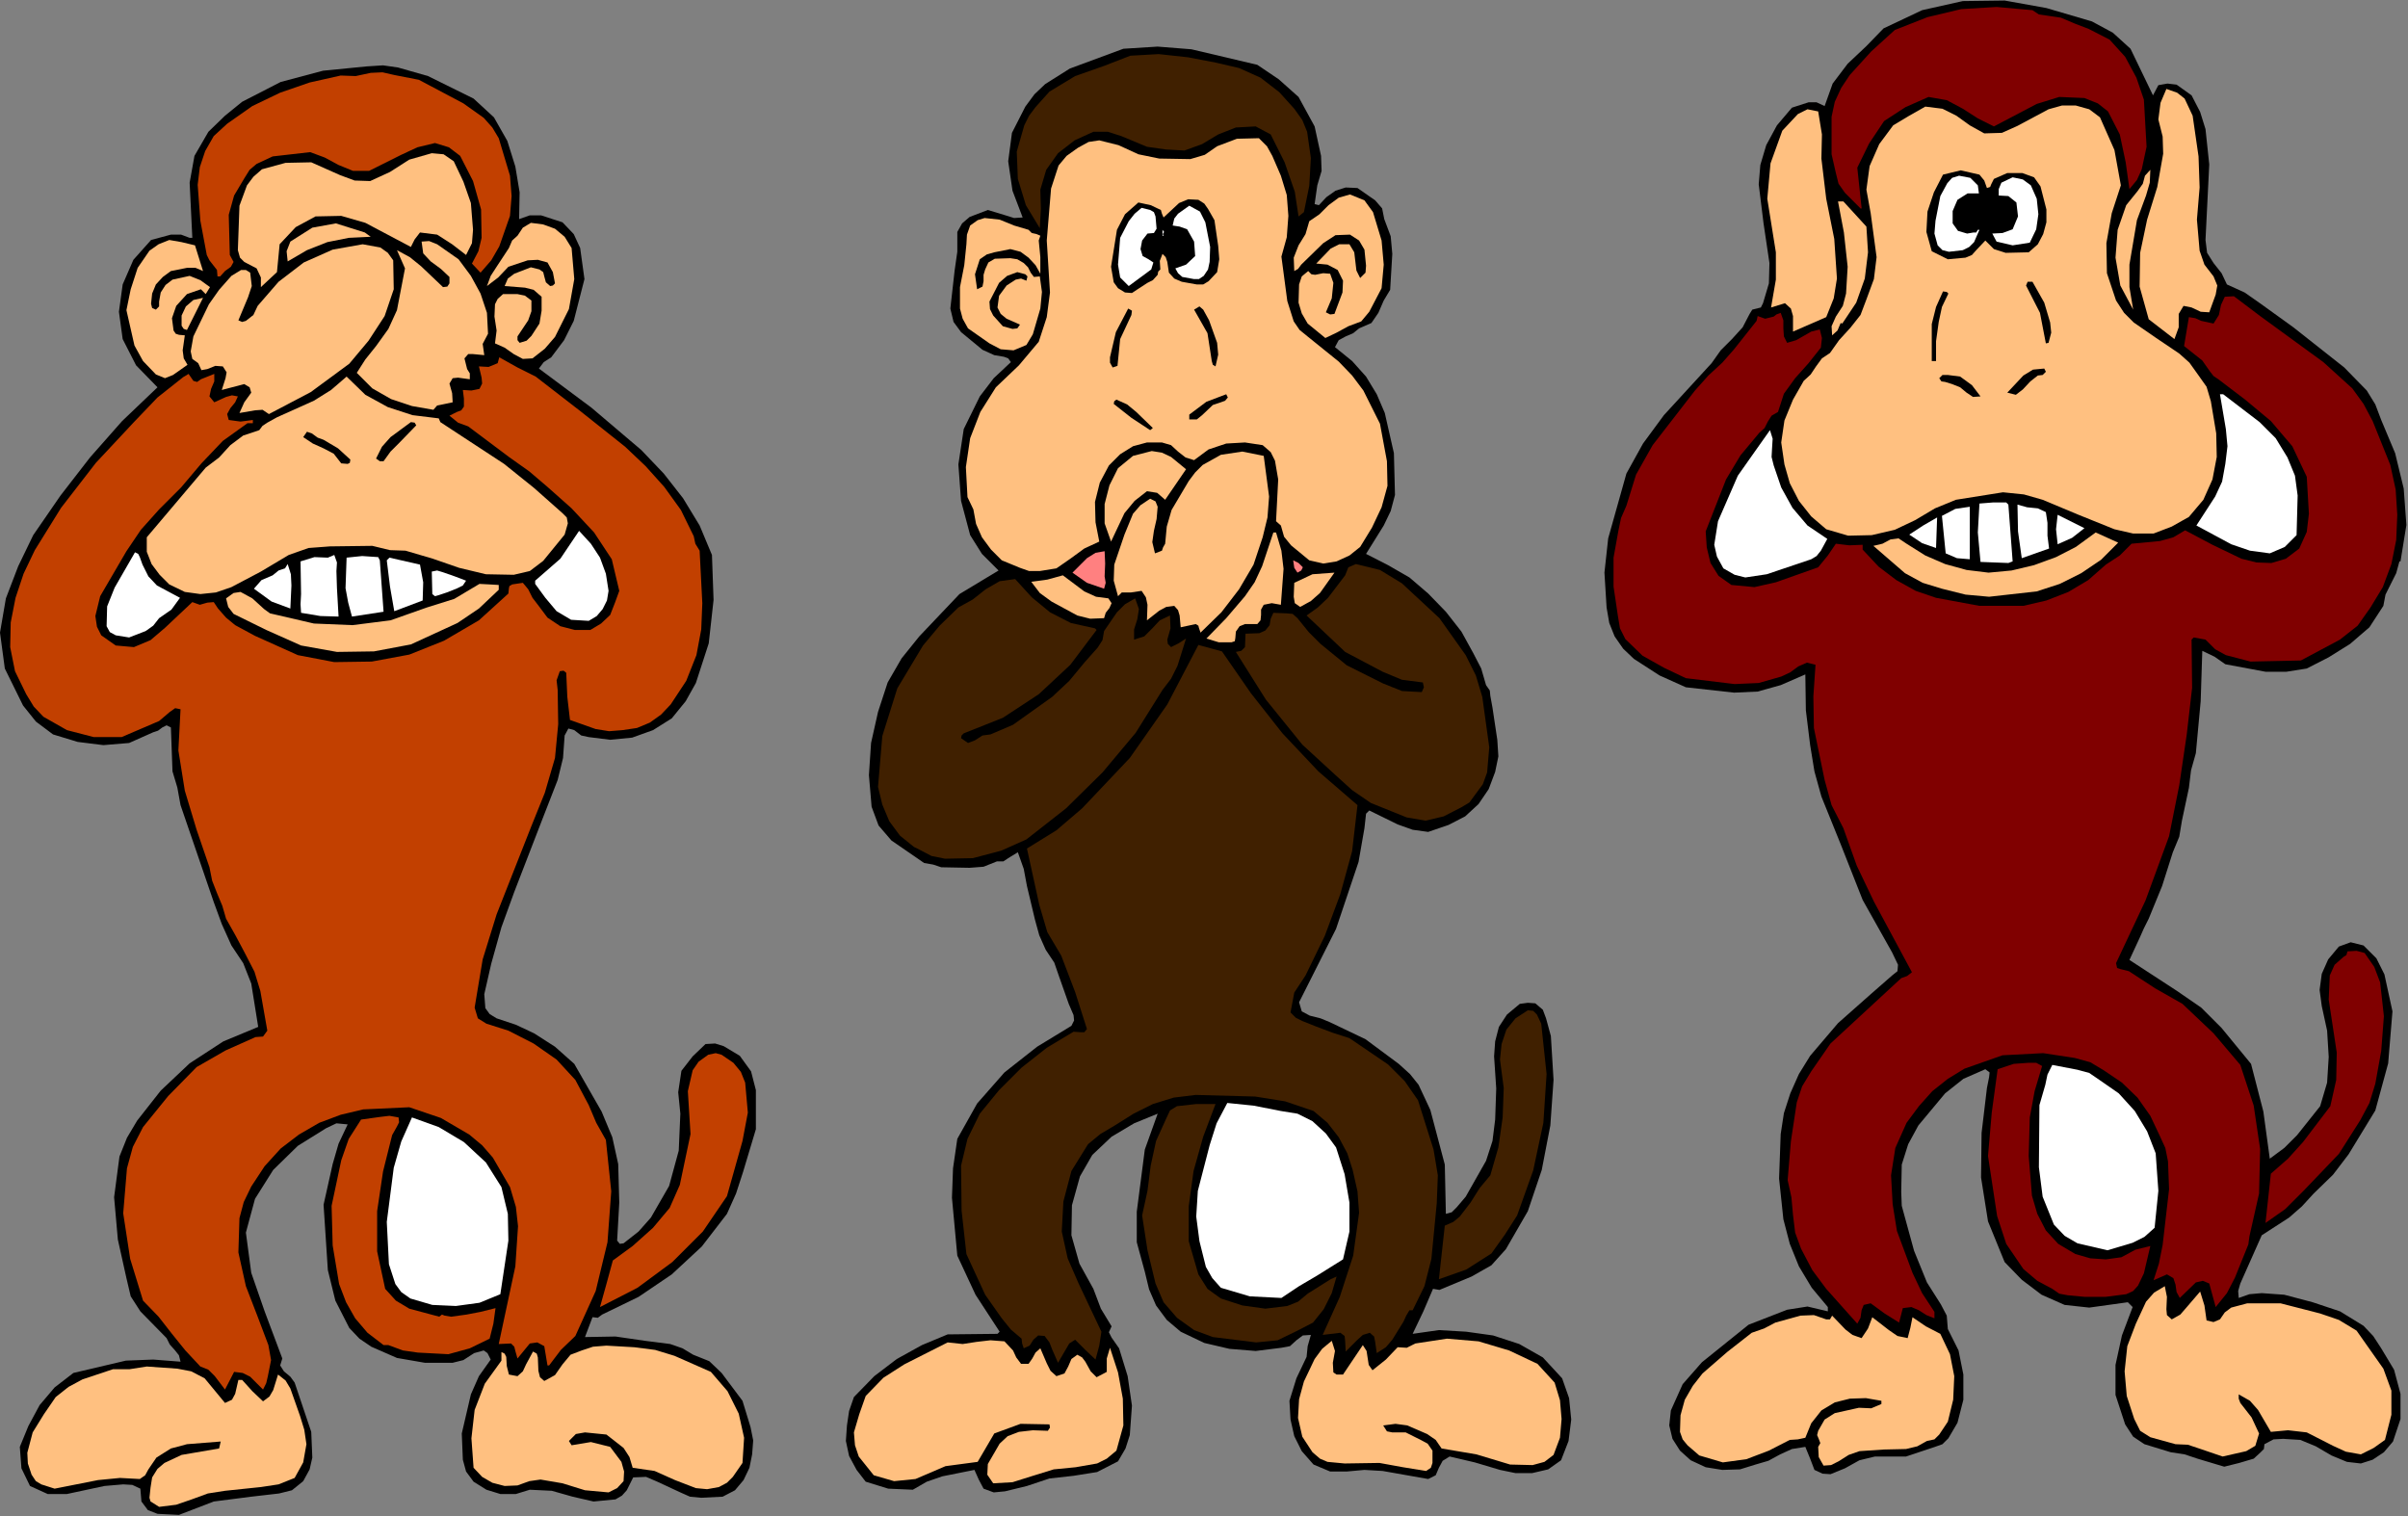 <?xml version="1.0" encoding="UTF-8" standalone="no"?>
<svg
   xmlns:dc="http://purl.org/dc/elements/1.1/"
   xmlns:cc="http://creativecommons.org/ns#"
   xmlns:rdf="http://www.w3.org/1999/02/22-rdf-syntax-ns#"
   xmlns:svg="http://www.w3.org/2000/svg"
   xmlns="http://www.w3.org/2000/svg"
   xmlns:sodipodi="http://sodipodi.sourceforge.net/DTD/sodipodi-0.dtd"
   xmlns:inkscape="http://www.inkscape.org/namespaces/inkscape"
   version="1.0"
   width="114.173mm"
   height="71.882mm"
   id="svg182"
   sodipodi:docname="ETOSR016.WMF">
  <rect width="100%" height="100%" fill="#808080" stroke="none"/>
  <sodipodi:namedview
     pagecolor="#ffffff"
     bordercolor="#666666"
     borderopacity="1"
     objecttolerance="10"
     gridtolerance="10"
     guidetolerance="10"
     inkscape:pageopacity="0"
     inkscape:pageshadow="2"
     inkscape:window-width="640"
     inkscape:window-height="480"
     id="namedview184" />
  <defs
     id="defs6">
    <clipPath
       clipPathUnits="userSpaceOnUse"
       id="clipWmfPath1">
      <path
         d="M 0,0 L 431.424,0 L 431.424,271.584 L 0,271.584 z"
         id="path2" />
    </clipPath>
    <pattern
       id="WMFhbasepattern"
       patternUnits="userSpaceOnUse"
       width="6"
       height="6"
       x="0"
       y="0" />
  </defs>
  <path
     style="fill:#000000;fill-rule:evenodd;fill-opacity:1;stroke:none;"
     clip-path="url(#clipWmfPath1)"
     d="  M 366.72,1.44   L 374.88,3.84   L 378.624,5.856   L 381.792,8.736   L 385.824,17.088   L 386.784,15.264   L 388.416,14.976   L 390.048,15.168   L 392.736,17.088   L 394.272,20.064   L 395.232,23.136   L 395.904,29.472   L 395.232,43.008   L 395.52,45.312   L 396.672,47.136   L 398.112,48.96   L 399.072,50.976   L 402.24,52.416   L 405.12,54.432   L 410.976,58.656   L 420.096,65.856   L 424.128,69.984   L 425.664,72.48   L 426.72,75.264   L 429.216,81.216   L 430.752,87.552   L 431.232,94.08   L 430.176,100.608   L 429.984,100.608   L 429.408,102.72   L 428.448,104.64   L 427.488,106.56   L 427.104,108.576   L 424.608,112.416   L 421.152,115.392   L 417.312,117.792   L 413.376,119.808   L 409.728,120.384   L 405.984,120.384   L 398.784,119.04   L 396.864,117.696   L 394.656,116.64   L 394.368,125.664   L 393.504,134.976   L 392.64,138.048   L 392.256,141.216   L 391.008,147.072   L 390.528,149.952   L 389.376,152.736   L 387.456,158.784   L 385.056,164.64   L 384.192,166.368   L 383.424,168.096   L 381.6,172.032   L 390.144,177.6   L 394.464,180.576   L 398.112,184.224   L 403.392,190.656   L 405.6,199.2   L 406.752,207.648   L 409.344,205.728   L 411.648,203.424   L 415.776,198.24   L 417.024,194.016   L 417.312,189.408   L 417.024,184.704   L 416.064,180.288   L 415.68,177.408   L 416.064,174.528   L 417.216,171.936   L 419.136,169.632   L 421.248,168.864   L 423.552,169.44   L 425.856,171.744   L 427.296,174.624   L 428.736,181.248   L 427.968,190.56   L 425.664,199.008   L 420.864,206.88   L 418.08,210.528   L 414.624,213.888   L 412.512,216.192   L 410.208,218.208   L 405.312,221.376   L 403.392,225.696   L 401.472,230.016   L 401.088,231.36   L 401.184,232.608   L 403.104,231.936   L 405.312,231.744   L 409.344,232.032   L 414.432,233.376   L 419.328,235.008   L 423.552,237.6   L 425.28,239.424   L 426.72,241.632   L 429.024,245.472   L 430.176,249.792   L 430.176,254.304   L 428.832,258.336   L 427.2,260.256   L 425.184,261.6   L 423.072,262.272   L 420.576,261.984   L 417.792,260.832   L 415.008,259.2   L 412.224,258.048   L 409.152,257.856   L 407.424,257.952   L 405.792,258.816   L 405.696,259.68   L 405.12,260.256   L 403.872,261.408   L 401.28,262.176   L 398.592,262.848   L 393.792,261.408   L 391.488,260.64   L 388.992,260.256   L 384.288,258.816   L 382.272,257.472   L 380.832,255.264   L 379.104,249.984   L 379.104,244.608   L 380.256,239.328   L 382.176,234.24   L 381.312,233.376   L 374.4,234.336   L 369.984,233.856   L 365.856,232.032   L 362.304,229.344   L 359.232,226.176   L 356.256,218.88   L 355.008,211.008   L 355.104,203.04   L 356.064,194.976   L 356.448,193.056   L 356.544,192.192   L 355.776,191.616   L 351.84,193.344   L 348.576,195.936   L 343.776,201.696   L 341.952,205.056   L 340.8,208.704   L 340.704,213.6   L 340.8,216.096   L 341.376,218.208   L 343.008,224.16   L 345.312,229.824   L 347.808,233.76   L 348.864,235.776   L 349.056,238.176   L 350.976,242.016   L 351.84,246.336   L 351.84,250.848   L 350.784,254.976   L 349.152,257.76   L 348.096,258.816   L 346.752,259.296   L 341.568,261.024   L 336,261.024   L 333.216,261.696   L 330.624,263.136   L 328.032,264.192   L 326.592,264.096   L 325.152,263.424   L 324.384,261.408   L 323.52,259.296   L 321.12,259.68   L 319.008,260.64   L 316.896,261.792   L 314.592,262.464   L 311.808,263.328   L 308.64,263.424   L 305.664,262.944   L 302.976,261.696   L 301.056,259.968   L 299.712,257.856   L 299.136,255.456   L 299.424,252.768   L 301.536,248.064   L 304.992,244.128   L 313.344,237.408   L 320.256,234.72   L 323.904,234.144   L 327.552,235.008   L 327.552,234.24   L 324.672,230.784   L 322.368,226.944   L 320.736,222.912   L 319.584,218.496   L 318.816,211.2   L 319.104,203.232   L 319.68,199.488   L 320.832,195.936   L 322.368,192.48   L 324.384,189.216   L 329.376,183.36   L 335.232,178.176   L 339.072,174.816   L 340.032,174.048   L 340.128,172.896   L 339.072,170.688   L 333.792,161.28   L 329.856,151.296   L 326.4,142.752   L 325.152,138.24   L 324.384,133.536   L 323.616,127.296   L 323.52,120.864   L 319.104,122.784   L 314.976,123.936   L 310.752,124.128   L 302.112,123.168   L 297.408,121.056   L 292.8,118.08   L 290.88,116.256   L 289.344,114.048   L 288.384,111.648   L 287.904,108.864   L 287.52,102.624   L 288.192,96.48   L 291.456,84.864   L 294.432,79.488   L 298.176,74.4   L 306.72,65.088   L 308.352,62.784   L 310.368,60.768   L 312.288,58.656   L 313.536,56.256   L 314.016,55.488   L 314.784,55.296   L 315.552,55.104   L 315.936,54.336   L 316.992,50.784   L 317.088,47.136   L 316.032,40.032   L 315.168,33.024   L 315.456,29.568   L 316.512,26.016   L 318.432,22.464   L 321.12,19.296   L 324.096,18.336   L 325.536,18.336   L 326.976,19.008   L 328.416,14.976   L 331.104,11.424   L 334.464,8.256   L 337.536,5.088   L 344.448,1.824   L 351.744,0.192   L 359.232,0.096   L 366.72,1.44  z "
     id="path8" />
  <path
     style="fill:#800000;fill-rule:evenodd;fill-opacity:1;stroke:none;"
     clip-path="url(#clipWmfPath1)"
     d="  M 364.224,1.824   L 365.376,2.592   L 366.72,2.784   L 369.312,3.168   L 371.808,4.224   L 374.304,5.184   L 378.048,7.104   L 380.832,10.176   L 382.848,13.92   L 384.192,17.856   L 384.672,26.304   L 383.808,30.336   L 382.944,32.256   L 381.6,33.888   L 380.928,29.088   L 379.872,24.096   L 377.76,19.968   L 375.936,18.528   L 373.536,17.568   L 369.024,17.376   L 364.992,18.624   L 357.312,22.656   L 354.432,21.216   L 351.744,19.488   L 348.864,17.952   L 345.6,17.376   L 341.472,19.2   L 337.632,21.696   L 334.944,25.728   L 332.832,30.048   L 333.6,37.248   L 333.504,37.44   L 330.624,34.56   L 329.472,32.928   L 328.992,31.008   L 328.224,27.648   L 328.224,23.904   L 328.224,20.928   L 328.8,18.24   L 329.952,15.744   L 331.488,13.44   L 335.328,9.216   L 339.552,5.376   L 345.408,3.072   L 351.456,1.632   L 357.792,1.248   L 364.224,1.824  z "
     id="path10" />
  <path
     style="fill:#000000;fill-rule:evenodd;fill-opacity:1;stroke:none;"
     clip-path="url(#clipWmfPath1)"
     d="  M 225.312,11.616   L 229.152,14.208   L 232.704,17.376   L 235.584,22.656   L 236.736,27.936   L 236.832,30.624   L 236.064,33.216   L 235.584,36.576   L 236.352,36.768   L 237.696,35.328   L 239.328,34.176   L 241.152,33.6   L 243.264,33.696   L 246.432,35.904   L 247.68,37.344   L 248.064,39.264   L 249.216,42.336   L 249.504,45.504   L 249.12,51.936   L 247.968,53.856   L 247.008,56.064   L 245.76,57.888   L 243.552,58.848   L 242.496,59.712   L 241.152,60.288   L 239.904,60.96   L 239.232,62.208   L 242.304,64.704   L 244.8,67.488   L 246.72,70.656   L 248.16,74.016   L 249.792,81.216   L 249.984,88.704   L 249.216,91.584   L 247.968,94.176   L 244.8,99.264   L 248.736,101.28   L 252.576,103.488   L 255.936,106.368   L 259.104,109.632   L 261.888,113.184   L 264,117.024   L 265.44,119.808   L 266.304,122.784   L 266.976,123.744   L 267.072,124.704   L 267.456,126.816   L 268.32,132.576   L 268.512,135.552   L 267.936,138.336   L 266.784,141.408   L 264.96,144.096   L 262.56,146.304   L 259.584,147.84   L 255.936,149.088   L 253.152,148.704   L 250.464,147.744   L 245.376,145.248   L 244.8,145.824   L 244.704,146.688   L 244.512,148.416   L 243.456,154.464   L 239.424,166.464   L 232.8,179.616   L 233.28,181.248   L 234.72,182.016   L 236.64,182.496   L 238.272,183.168   L 244.704,186.24   L 250.656,190.656   L 252.672,192.48   L 254.208,194.4   L 256.32,198.912   L 258.912,208.704   L 259.104,217.536   L 260.16,217.248   L 261.024,216.384   L 262.656,214.464   L 266.304,208.032   L 267.456,204.48   L 267.936,200.64   L 268.128,195.072   L 267.744,189.312   L 267.936,186.624   L 268.608,184.032   L 270.048,181.824   L 272.352,179.904   L 273.792,179.712   L 275.136,179.808   L 276.48,180.96   L 277.056,182.496   L 277.92,185.664   L 278.4,193.536   L 277.824,201.696   L 276.288,209.664   L 273.792,217.056   L 269.856,223.872   L 267.264,226.752   L 263.712,228.768   L 257.952,231.168   L 256.8,230.976   L 255.072,235.008   L 253.152,239.04   L 257.856,238.368   L 262.752,238.656   L 267.552,239.328   L 272.256,240.864   L 276.48,243.264   L 279.936,247.008   L 281.184,250.56   L 281.568,254.4   L 281.088,258.24   L 279.744,261.696   L 277.44,263.328   L 274.56,264   L 271.584,264   L 268.8,263.424   L 264.288,262.08   L 259.776,261.024   L 258.528,261.792   L 257.856,263.04   L 257.28,264.384   L 255.936,265.056   L 247.776,263.616   L 244.512,263.424   L 241.344,263.712   L 238.368,263.712   L 235.392,262.464   L 233.28,260.064   L 231.936,257.376   L 231.264,254.4   L 231.072,251.04   L 232.32,247.008   L 234.144,243.168   L 234.336,241.248   L 234.912,239.232   L 233.472,239.328   L 232.32,240.192   L 231.168,241.248   L 229.632,241.536   L 225.024,242.112   L 220.32,241.728   L 215.808,240.672   L 211.584,238.656   L 209.088,236.544   L 207.168,233.952   L 205.92,231.072   L 205.152,227.904   L 203.712,222.624   L 203.712,217.152   L 205.152,206.016   L 207.456,199.584   L 203.232,201.312   L 199.2,203.712   L 195.744,206.976   L 193.536,210.816   L 192.096,216   L 192,221.376   L 193.44,226.464   L 195.936,230.976   L 197.28,234.528   L 199.2,237.696   L 198.72,238.752   L 199.2,239.712   L 200.544,241.632   L 202.08,246.624   L 202.848,251.904   L 202.464,257.184   L 201.696,259.584   L 200.352,261.888   L 196.608,263.808   L 192.384,264.48   L 188.064,264.96   L 184.032,266.304   L 180.096,267.264   L 178.08,267.456   L 176.256,266.784   L 175.392,265.152   L 174.624,263.424   L 168.864,264.576   L 166.08,265.536   L 163.584,266.976   L 159.168,266.784   L 155.136,265.536   L 153.504,263.424   L 152.16,260.928   L 151.584,258.24   L 151.776,255.456   L 152.16,252.864   L 153.024,250.368   L 156.672,246.624   L 160.704,243.552   L 165.216,241.056   L 169.824,239.136   L 178.752,239.04   L 179.136,238.656   L 174.816,232.032   L 171.552,225.024   L 170.592,214.656   L 170.784,209.376   L 171.552,204.096   L 175.104,197.76   L 180,192.192   L 185.856,187.584   L 192,183.84   L 192.48,182.88   L 192.384,181.92   L 191.52,179.904   L 189.792,175.008   L 188.928,172.512   L 187.392,170.208   L 186.24,167.616   L 185.472,164.832   L 184.032,158.784   L 183.456,155.712   L 182.4,152.736   L 180.672,153.792   L 179.808,154.368   L 178.656,154.368   L 176.256,155.328   L 173.76,155.52   L 168.672,155.424   L 167.232,154.944   L 165.6,154.656   L 159.744,150.624   L 157.44,147.936   L 156.192,144.576   L 155.712,138.912   L 156.096,133.152   L 157.344,127.584   L 159.072,122.304   L 161.568,117.984   L 164.736,114.048   L 171.936,106.464   L 178.944,102.24   L 175.968,99.264   L 173.856,95.904   L 172.224,89.76   L 171.744,83.232   L 172.704,76.896   L 175.584,71.04   L 178.08,67.776   L 181.152,64.896   L 180.672,64.224   L 179.904,63.936   L 178.176,63.648   L 176.064,62.688   L 172.224,59.52   L 170.88,57.696   L 170.304,55.296   L 171.072,48.48   L 171.552,45.12   L 171.552,41.568   L 172.416,40.032   L 173.76,38.88   L 177.024,37.632   L 180.192,38.592   L 181.728,39.072   L 183.264,38.976   L 181.44,34.176   L 180.672,28.896   L 181.344,23.808   L 183.744,19.104   L 185.376,16.896   L 187.296,15.072   L 191.712,12.288   L 201.312,8.736   L 207.456,8.352   L 213.504,8.832   L 225.312,11.616  z "
     id="path12" />
  <path
     style="fill:#402000;fill-rule:evenodd;fill-opacity:1;stroke:none;"
     clip-path="url(#clipWmfPath1)"
     d="  M 231.936,19.488   L 233.376,21.504   L 234.24,23.616   L 234.912,28.32   L 234.624,33.312   L 233.664,38.016   L 232.704,38.784   L 232.032,34.368   L 230.208,29.088   L 227.712,24.096   L 225.024,22.656   L 221.472,22.848   L 218.304,24.096   L 215.424,25.824   L 212.256,26.976   L 208.896,26.784   L 205.536,26.304   L 200.928,24.384   L 198.528,23.616   L 195.936,23.616   L 192.576,25.152   L 189.6,27.456   L 187.488,30.432   L 186.432,33.984   L 186.528,37.44   L 186.336,40.896   L 183.84,36.768   L 182.4,32.064   L 182.208,27.168   L 183.552,22.464   L 184.416,20.736   L 185.568,19.2   L 188.064,16.416   L 192.672,13.632   L 197.856,11.808   L 202.56,9.984   L 207.648,9.696   L 212.928,10.272   L 217.92,11.232   L 222.048,12.192   L 225.888,13.92   L 229.248,16.512   L 231.936,19.488  z "
     id="path14" />
  <path
     style="fill:#000000;fill-rule:evenodd;fill-opacity:1;stroke:none;"
     clip-path="url(#clipWmfPath1)"
     d="  M 84.864,17.664   L 88.512,21.024   L 90.912,25.248   L 92.352,29.856   L 93.12,34.464   L 93.024,39.264   L 94.944,38.592   L 96.96,38.592   L 100.8,39.84   L 102.816,41.952   L 103.968,44.448   L 104.736,50.016   L 102.816,57.504   L 101.088,60.96   L 98.784,64.032   L 97.44,64.896   L 96.576,66.048   L 105.984,73.056   L 114.912,80.64   L 118.944,84.864   L 122.4,89.28   L 125.376,94.176   L 127.584,99.456   L 127.872,107.52   L 127.008,115.296   L 124.704,122.4   L 122.88,125.664   L 120.384,128.736   L 117.024,130.848   L 113.28,132.192   L 109.344,132.576   L 105.504,132.096   L 104.16,131.808   L 102.912,130.848   L 101.856,130.56   L 101.184,131.808   L 100.896,135.84   L 99.936,139.776   L 97.056,147.168   L 92.16,159.84   L 89.856,166.176   L 88.032,172.704   L 86.784,178.176   L 86.976,180.672   L 87.744,181.728   L 88.992,182.496   L 92.448,183.648   L 95.712,185.184   L 99.456,187.584   L 102.912,190.656   L 107.808,199.2   L 109.728,203.808   L 110.784,208.608   L 110.976,215.52   L 110.592,222.336   L 111.072,222.912   L 111.744,222.816   L 114.432,220.704   L 116.64,218.208   L 119.904,212.544   L 121.632,206.208   L 121.92,199.584   L 121.536,195.744   L 122.112,191.904   L 124.128,189.312   L 126.432,187.104   L 128.16,187.008   L 129.696,187.488   L 132.576,189.216   L 134.592,192   L 135.456,195.36   L 135.456,202.368   L 133.152,210.048   L 131.904,213.888   L 130.272,217.536   L 125.76,223.392   L 120.384,228.384   L 114.432,232.416   L 107.904,235.584   L 107.136,236.16   L 106.272,236.064   L 106.176,236.064   L 104.832,239.616   L 110.304,239.52   L 115.584,240.288   L 120.096,240.864   L 122.304,241.632   L 124.224,242.784   L 127.104,243.936   L 129.312,246.048   L 133.056,251.04   L 134.496,255.744   L 134.976,258.144   L 134.784,260.64   L 134.304,263.04   L 133.248,265.248   L 131.712,267.072   L 129.504,268.224   L 125.664,268.416   L 123.648,268.224   L 121.92,267.456   L 117.792,265.536   L 115.776,264.672   L 113.472,264.768   L 112.32,267.072   L 111.456,268.032   L 110.304,268.704   L 106.368,269.088   L 102.624,268.224   L 98.88,267.168   L 94.944,266.976   L 92.448,267.744   L 89.664,267.744   L 87.168,266.976   L 84.864,265.536   L 83.52,263.712   L 82.944,261.6   L 82.752,256.896   L 84.384,249.888   L 85.824,246.624   L 87.936,243.648   L 87.36,242.496   L 86.688,242.016   L 84.96,242.496   L 83.04,243.744   L 81.12,244.224   L 76.128,244.224   L 71.136,243.36   L 66.528,241.344   L 64.416,239.904   L 62.592,237.984   L 60.096,233.088   L 58.752,227.616   L 57.984,215.904   L 59.616,208.608   L 60.672,204.96   L 62.304,201.504   L 60.288,201.312   L 58.464,202.176   L 53.376,205.344   L 48.96,209.664   L 45.696,214.848   L 44.064,220.896   L 45.024,228.096   L 47.424,235.008   L 50.592,243.456   L 50.208,244.704   L 50.88,245.76   L 52.032,246.72   L 52.8,247.776   L 55.776,256.608   L 55.968,261.216   L 55.488,263.328   L 54.336,265.44   L 52.32,267.072   L 50.016,267.648   L 45.024,268.224   L 38.304,269.088   L 32.064,271.488   L 28.224,271.296   L 26.496,270.624   L 25.344,269.088   L 25.152,266.784   L 23.712,266.112   L 22.08,266.016   L 18.72,266.304   L 12,267.744   L 8.544,267.744   L 5.376,266.304   L 3.84,263.136   L 3.552,259.296   L 5.088,255.552   L 7.104,251.808   L 9.792,248.64   L 13.152,246.048   L 22.56,243.84   L 27.456,243.648   L 32.352,244.032   L 32.064,242.88   L 31.296,241.92   L 30.432,240.96   L 29.856,239.808   L 25.152,235.008   L 23.424,232.32   L 22.656,229.056   L 21.12,222.144   L 20.448,214.56   L 21.408,207.264   L 22.752,203.904   L 24.576,200.832   L 28.8,195.456   L 33.984,190.56   L 40.032,186.624   L 46.272,184.032   L 45.024,176.256   L 43.584,172.608   L 41.472,169.44   L 39.744,165.6   L 38.304,161.664   L 32.352,144.288   L 31.776,141.12   L 30.912,138.24   L 30.624,130.368   L 29.856,129.984   L 29.088,130.368   L 28.32,130.944   L 27.456,131.232   L 23.136,133.152   L 18.528,133.536   L 13.92,132.96   L 9.504,131.616   L 6.432,129.312   L 4.128,126.432   L 0.864,119.808   L 0,113.376   L 1.056,107.232   L 3.264,101.472   L 5.952,95.904   L 10.848,88.8   L 16.128,81.984   L 21.888,75.456   L 28.224,69.408   L 24.384,65.472   L 21.984,60.768   L 21.312,55.872   L 21.984,50.976   L 23.904,46.56   L 27.072,43.008   L 30.624,42.048   L 32.448,42.048   L 33.984,42.624   L 34.464,42.624   L 33.984,32.736   L 34.848,27.936   L 37.344,23.616   L 40.32,20.736   L 43.392,18.24   L 50.304,14.688   L 57.888,12.672   L 65.664,11.904   L 68.64,11.712   L 71.328,12.096   L 76.704,13.632   L 84.864,17.664  z "
     id="path16" />
  <path
     style="fill:#c24000;fill-rule:evenodd;fill-opacity:1;stroke:none;"
     clip-path="url(#clipWmfPath1)"
     d="  M 75.072,14.304   L 83.04,18.528   L 86.688,21.12   L 88.224,22.848   L 89.376,24.768   L 91.392,31.488   L 91.68,35.136   L 91.392,38.688   L 89.472,44.16   L 88.032,46.656   L 86.112,48.864   L 84.576,47.232   L 85.728,45.024   L 86.304,42.624   L 86.208,37.536   L 84.768,32.448   L 82.464,27.936   L 80.448,26.4   L 77.952,25.632   L 74.784,26.4   L 71.904,27.744   L 66.144,30.624   L 63.264,30.624   L 60.672,29.568   L 58.176,28.224   L 55.584,27.264   L 48.864,28.032   L 45.984,29.376   L 44.736,30.432   L 43.776,31.968   L 41.952,35.04   L 40.992,38.496   L 41.184,45.696   L 41.856,46.944   L 41.376,47.808   L 40.32,48.576   L 39.456,49.536   L 38.976,49.536   L 38.88,48.384   L 38.208,47.52   L 37.536,46.656   L 37.056,45.696   L 35.904,39.552   L 35.424,33.12   L 35.808,29.952   L 36.768,27.072   L 38.304,24.384   L 40.704,22.176   L 45.216,19.008   L 50.208,16.608   L 55.488,14.784   L 61.056,13.536   L 63.744,13.632   L 66.432,13.056   L 68.544,12.96   L 70.656,13.44   L 75.072,14.304  z "
     id="path18" />
  <path
     style="fill:#ffc080;fill-rule:evenodd;fill-opacity:1;stroke:none;"
     clip-path="url(#clipWmfPath1)"
     d="  M 393.984,28.032   L 394.176,33.6   L 393.696,39.36   L 394.176,44.928   L 395.04,47.424   L 396.672,49.536   L 397.344,51.168   L 397.056,52.8   L 395.904,55.968   L 394.368,55.872   L 392.736,55.104   L 391.296,54.816   L 390.432,56.256   L 390.432,58.656   L 389.664,60.768   L 385.056,57.216   L 383.424,51.36   L 383.52,45.312   L 384.768,39.36   L 386.592,33.504   L 387.648,27.552   L 387.552,24.48   L 386.784,21.408   L 387.168,18.432   L 388.224,15.936   L 390.144,16.608   L 391.488,17.664   L 392.928,20.736   L 393.984,28.032  z "
     id="path20" />
  <path
     style="fill:#ffc080;fill-rule:evenodd;fill-opacity:1;stroke:none;"
     clip-path="url(#clipWmfPath1)"
     d="  M 376.32,21.024   L 378.912,26.88   L 380.064,33.216   L 378.432,38.208   L 377.472,43.584   L 377.568,48.96   L 379.2,53.856   L 380.64,56.064   L 382.368,57.792   L 386.4,60.576   L 390.528,63.36   L 392.352,64.992   L 393.792,67.008   L 395.424,69.312   L 396.192,71.904   L 397.152,77.664   L 397.248,81.888   L 396.48,85.92   L 394.848,89.568   L 392.256,92.64   L 389.184,94.368   L 385.92,95.616   L 382.272,95.616   L 378.912,94.848   L 372.48,92.256   L 366.048,89.568   L 362.688,88.608   L 358.944,88.224   L 350.496,89.568   L 346.752,91.104   L 343.2,93.216   L 339.552,94.944   L 335.424,95.904   L 331.2,96   L 327.264,94.848   L 324.576,92.544   L 322.368,89.76   L 320.736,86.592   L 319.776,83.232   L 319.2,79.296   L 319.776,75.36   L 321.312,71.616   L 323.232,68.256   L 324.48,67.104   L 325.44,65.664   L 326.496,64.224   L 327.936,63.264   L 329.568,60.96   L 331.584,58.752   L 333.408,56.448   L 334.464,53.664   L 335.808,50.016   L 336.288,46.08   L 335.232,38.208   L 334.464,33.984   L 335.04,29.76   L 336.768,25.824   L 339.264,22.464   L 342.144,20.736   L 345.024,19.104   L 348.096,19.488   L 350.592,20.736   L 352.992,22.464   L 355.584,23.904   L 358.752,23.808   L 361.536,22.56   L 367.104,19.584   L 369.504,18.912   L 372,18.912   L 374.4,19.584   L 376.32,21.024  z "
     id="path22" />
  <path
     style="fill:#ffc080;fill-rule:evenodd;fill-opacity:1;stroke:none;"
     clip-path="url(#clipWmfPath1)"
     d="  M 325.824,19.968   L 326.496,24.096   L 326.4,28.416   L 327.264,35.616   L 328.704,42.816   L 329.184,49.92   L 328.608,53.472   L 327.264,56.832   L 321.312,59.424   L 321.312,56.64   L 320.928,55.296   L 319.872,54.336   L 317.376,55.104   L 318.24,50.112   L 318.24,45.216   L 316.704,35.616   L 317.28,29.28   L 319.392,23.424   L 322.176,20.448   L 323.904,19.584   L 325.824,19.968  z "
     id="path24" />
  <path
     style="fill:#ffc080;fill-rule:evenodd;fill-opacity:1;stroke:none;"
     clip-path="url(#clipWmfPath1)"
     d="  M 229.536,31.488   L 230.592,34.944   L 230.88,38.688   L 230.592,42.528   L 229.632,45.984   L 230.688,53.952   L 231.84,57.6   L 232.896,59.136   L 234.432,60.384   L 239.904,64.8   L 242.304,67.296   L 244.32,69.984   L 247.296,75.936   L 248.544,82.656   L 248.64,87.072   L 247.584,90.912   L 245.856,94.56   L 243.744,98.016   L 241.824,99.552   L 239.52,100.608   L 237.12,100.992   L 234.624,100.416   L 231.36,97.728   L 230.112,96.192   L 229.536,94.176   L 228.672,93.408   L 229.056,85.92   L 228.48,82.56   L 227.712,81.024   L 226.272,79.776   L 223.104,79.296   L 219.744,79.488   L 216.576,80.544   L 213.984,82.464   L 212.448,81.984   L 211.104,80.928   L 209.856,79.776   L 208.224,79.296   L 205.536,79.296   L 203.04,79.968   L 200.736,81.408   L 198.72,83.424   L 197.088,86.496   L 196.224,89.952   L 196.32,93.6   L 196.992,97.056   L 194.304,98.304   L 191.808,100.128   L 189.312,101.856   L 186.336,102.336   L 184.416,102.336   L 182.784,101.76   L 179.52,100.416   L 177.6,98.496   L 175.968,96.288   L 174.912,93.888   L 174.432,91.296   L 173.376,89.088   L 173.088,83.712   L 173.856,78.528   L 175.68,73.824   L 178.464,69.408   L 182.592,65.472   L 186.144,61.248   L 187.584,56.832   L 188.16,52.416   L 187.584,43.104   L 188.352,33.792   L 189.696,29.664   L 191.136,27.936   L 193.152,26.496   L 195.072,25.44   L 196.992,25.152   L 200.448,26.016   L 204,27.648   L 207.744,28.416   L 213.312,28.512   L 215.904,27.744   L 218.112,26.208   L 221.664,24.864   L 225.6,24.768   L 227.04,26.208   L 228,27.936   L 229.536,31.488  z "
     id="path26" />
  <path
     style="fill:#ffc080;fill-rule:evenodd;fill-opacity:1;stroke:none;"
     clip-path="url(#clipWmfPath1)"
     d="  M 84.384,36.384   L 84.768,41.184   L 84.576,43.584   L 83.52,45.696   L 82.272,44.736   L 81.024,43.776   L 78.336,42.048   L 75.264,41.664   L 74.304,42.912   L 73.632,44.256   L 65.472,39.936   L 61.152,38.688   L 56.544,38.784   L 52.992,40.704   L 50.112,43.776   L 49.632,48.768   L 46.752,51.456   L 46.752,49.728   L 45.984,48.096   L 43.776,46.944   L 43.008,46.176   L 42.624,44.832   L 42.912,36.864   L 44.256,33.216   L 45.408,31.68   L 46.944,30.336   L 51.168,29.184   L 55.776,29.088   L 60.96,31.392   L 63.552,32.352   L 66.336,32.448   L 69.888,30.816   L 73.344,28.608   L 77.376,27.456   L 79.488,27.648   L 81.312,28.896   L 83.04,32.544   L 84.384,36.384  z "
     id="path28" />
  <path
     style="fill:#000000;fill-rule:evenodd;fill-opacity:1;stroke:none;"
     clip-path="url(#clipWmfPath1)"
     d="  M 354.72,31.296   L 355.584,32.352   L 356.064,33.696   L 356.64,33.504   L 356.832,33.024   L 357.312,32.064   L 359.712,31.008   L 362.4,31.008   L 364.512,31.776   L 365.664,33.408   L 366.72,37.536   L 366.72,39.84   L 366.144,41.952   L 365.184,43.776   L 363.552,45.216   L 359.424,45.312   L 357.312,44.64   L 355.776,43.104   L 354.144,44.832   L 353.376,45.696   L 352.224,46.176   L 349.056,46.464   L 346.176,45.024   L 345.216,41.568   L 345.408,37.92   L 346.56,34.464   L 348.192,31.296   L 351.36,30.528   L 354.72,31.296  z "
     id="path30" />
  <path
     style="fill:#ffc080;fill-rule:evenodd;fill-opacity:1;stroke:none;"
     clip-path="url(#clipWmfPath1)"
     d="  M 382.944,39.456   L 381.6,47.424   L 381.6,51.456   L 382.272,55.488   L 379.968,51.168   L 379.104,46.176   L 379.488,41.184   L 381.024,36.768   L 383.04,34.272   L 384,32.928   L 384.384,31.488   L 385.344,30.432   L 385.248,32.736   L 384.576,35.04   L 382.944,39.456  z "
     id="path32" />
  <path
     style="fill:#ffffff;fill-rule:evenodd;fill-opacity:1;stroke:none;"
     clip-path="url(#clipWmfPath1)"
     d="  M 354.432,33.216   L 354.624,34.656   L 352.608,34.656   L 350.784,35.808   L 349.92,37.824   L 349.92,40.032   L 350.88,41.376   L 352.512,41.856   L 353.664,41.664   L 354.144,41.664   L 354.432,41.184   L 354.72,41.184   L 353.76,43.392   L 352.896,44.256   L 351.744,44.832   L 349.248,45.12   L 348.096,44.832   L 347.232,43.968   L 346.656,41.856   L 346.848,39.552   L 347.712,35.136   L 348.96,32.832   L 349.824,31.872   L 351.072,31.488   L 353.088,31.872   L 354.432,33.216  z "
     id="path34" />
  <path
     style="fill:#ffffff;fill-rule:evenodd;fill-opacity:1;stroke:none;"
     clip-path="url(#clipWmfPath1)"
     d="  M 363.936,33.216   L 364.992,35.616   L 365.28,38.4   L 364.896,41.088   L 363.744,43.488   L 360.672,43.968   L 357.792,43.296   L 357.024,41.856   L 358.848,41.76   L 360.672,41.088   L 361.632,38.784   L 361.344,36.288   L 359.904,35.136   L 358.176,35.04   L 358.176,33.888   L 358.656,32.736   L 360.672,31.776   L 362.496,32.16   L 363.936,33.216  z "
     id="path36" />
  <path
     style="fill:#ffc080;fill-rule:evenodd;fill-opacity:1;stroke:none;"
     clip-path="url(#clipWmfPath1)"
     d="  M 247.584,43.104   L 247.968,47.424   L 247.584,51.648   L 245.376,55.872   L 243.936,57.6   L 241.632,58.464   L 239.52,59.616   L 237.504,60.576   L 234.336,57.984   L 233.28,56.16   L 232.704,54.24   L 232.8,50.976   L 233.28,49.536   L 234.432,48.576   L 235.008,49.152   L 235.68,49.248   L 237.12,48.96   L 238.368,49.056   L 238.944,50.688   L 238.656,53.472   L 237.6,55.968   L 238.368,56.352   L 239.136,56.256   L 240.576,52.416   L 240.672,50.304   L 239.712,48.384   L 237.888,47.424   L 235.872,47.232   L 238.464,44.544   L 240,43.776   L 241.824,43.776   L 242.688,45.216   L 242.88,46.848   L 243.072,48.48   L 243.744,49.824   L 244.704,48.864   L 244.8,47.616   L 244.512,44.736   L 243.552,43.104   L 241.92,42.048   L 239.328,42.144   L 237.12,43.584   L 233.184,47.424   L 232.608,48.192   L 231.936,48.576   L 231.84,46.176   L 232.704,43.968   L 233.952,41.952   L 234.624,39.648   L 236.448,38.4   L 238.08,36.768   L 239.904,35.424   L 241.92,34.848   L 244.512,35.904   L 246.048,38.016   L 247.584,43.104  z "
     id="path38" />
  <path
     style="fill:#000000;fill-rule:evenodd;fill-opacity:1;stroke:none;"
     clip-path="url(#clipWmfPath1)"
     d="  M 217.632,39.456   L 218.304,44.064   L 218.496,46.464   L 218.112,48.768   L 216.576,50.4   L 215.616,50.976   L 214.464,50.976   L 211.776,50.496   L 210.432,49.92   L 209.472,48.864   L 209.184,46.944   L 208.896,46.08   L 208.32,45.504   L 207.84,46.752   L 207.936,48.288   L 207.552,48.672   L 207.456,49.248   L 206.592,50.208   L 205.632,50.688   L 203.712,51.936   L 202.848,52.512   L 201.6,52.416   L 200.352,51.648   L 199.584,50.592   L 199.104,47.808   L 200.16,41.184   L 201.6,38.4   L 204,36.288   L 206.208,36.768   L 208.032,37.632   L 208.224,38.304   L 208.512,38.976   L 211.296,36.384   L 212.928,35.712   L 214.752,35.808   L 215.808,36.48   L 216.48,37.44   L 217.632,39.456  z "
     id="path40" />
  <path
     style="fill:#000000;fill-rule:evenodd;fill-opacity:1;stroke:none;"
     clip-path="url(#clipWmfPath1)"
     d="  M 354.336,36.288   L 354.432,38.304   L 354.144,39.264   L 353.376,39.936   L 352.032,40.032   L 351.456,38.976   L 351.936,37.056   L 353.376,35.616   L 353.952,35.808   L 354.336,36.288  z "
     id="path42" />
  <path
     style="fill:#000000;fill-rule:evenodd;fill-opacity:1;stroke:none;"
     clip-path="url(#clipWmfPath1)"
     d="  M 360,37.824   L 359.808,39.36   L 359.424,40.128   L 358.752,40.608   L 357.984,40.416   L 357.504,39.84   L 357.024,38.496   L 357.408,36.96   L 358.656,35.904   L 359.328,36   L 359.712,36.576   L 360,37.824  z "
     id="path44" />
  <path
     style="fill:#ffc080;fill-rule:evenodd;fill-opacity:1;stroke:none;"
     clip-path="url(#clipWmfPath1)"
     d="  M 330.336,36.096   L 334.464,40.608   L 334.752,45.216   L 334.176,49.92   L 332.64,54.24   L 330.144,57.984   L 329.856,57.888   L 329.28,59.232   L 328.32,60.096   L 328.224,58.464   L 328.992,56.736   L 330.24,54.816   L 330.816,52.608   L 331.104,47.808   L 330.432,41.664   L 329.376,36.096   L 330.336,36.096  z "
     id="path46" />
  <path
     style="fill:#ffffff;fill-rule:evenodd;fill-opacity:1;stroke:none;"
     clip-path="url(#clipWmfPath1)"
     d="  M 216.864,44.256   L 216.768,46.944   L 216.48,48.288   L 215.712,49.44   L 214.848,50.016   L 213.984,50.016   L 211.872,49.632   L 211.104,48.96   L 210.624,48.096   L 212.544,47.424   L 214.176,45.888   L 213.984,43.296   L 212.736,41.088   L 211.392,40.608   L 210.144,40.416   L 210.432,39.168   L 211.104,38.304   L 213.12,36.864   L 215.04,37.92   L 216,39.84   L 216.864,44.256  z "
     id="path48" />
  <path
     style="fill:#ffffff;fill-rule:evenodd;fill-opacity:1;stroke:none;"
     clip-path="url(#clipWmfPath1)"
     d="  M 207.072,38.784   L 207.264,40.992   L 206.784,41.76   L 205.632,41.856   L 204.672,43.104   L 204.384,44.64   L 204.768,45.888   L 205.824,46.464   L 206.688,47.04   L 206.304,48.288   L 202.272,51.264   L 200.736,49.728   L 200.352,47.424   L 200.736,42.624   L 202.272,39.648   L 203.328,38.304   L 204.576,37.248   L 206.112,37.632   L 206.784,38.016   L 207.072,38.784  z "
     id="path50" />
  <path
     style="fill:#ffc080;fill-rule:evenodd;fill-opacity:1;stroke:none;"
     clip-path="url(#clipWmfPath1)"
     d="  M 184.32,41.184   L 184.896,41.76   L 185.76,41.952   L 186.432,42.24   L 186.144,43.104   L 186.432,46.08   L 186.432,49.056   L 185.568,47.52   L 184.32,46.176   L 182.88,45.12   L 181.056,44.64   L 178.176,45.216   L 176.832,45.6   L 175.584,46.464   L 174.72,49.152   L 175.104,51.84   L 176.064,51.36   L 176.256,50.4   L 176.256,49.248   L 176.544,48.288   L 177.12,47.04   L 178.272,46.368   L 181.056,46.272   L 182.304,46.464   L 183.456,47.136   L 184.224,47.904   L 184.704,48.864   L 185.28,49.632   L 186.336,49.536   L 186.72,52.32   L 186.432,55.296   L 185.088,59.904   L 183.936,61.824   L 181.632,62.784   L 179.328,62.592   L 177.312,61.536   L 173.472,58.848   L 172.512,57.12   L 172.032,55.296   L 172.032,51.456   L 172.8,47.52   L 173.184,43.776   L 173.28,42.048   L 173.856,40.416   L 175.2,39.456   L 176.448,39.072   L 179.136,39.36   L 181.728,40.416   L 184.32,41.184  z "
     id="path52" />
  <path
     style="fill:#ffc080;fill-rule:evenodd;fill-opacity:1;stroke:none;"
     clip-path="url(#clipWmfPath1)"
     d="  M 102.432,44.448   L 102.912,50.016   L 101.952,55.392   L 99.456,60.384   L 97.632,62.496   L 95.424,64.224   L 93.696,64.32   L 92.064,63.456   L 90.432,62.304   L 88.704,61.536   L 88.992,59.232   L 88.608,56.736   L 88.704,54.528   L 89.184,53.568   L 90.144,52.704   L 92.736,52.704   L 94.08,52.992   L 95.232,53.856   L 95.232,55.776   L 94.656,57.408   L 92.736,60.288   L 92.736,60.96   L 93.12,61.44   L 94.368,61.056   L 95.232,60.192   L 96.672,57.984   L 97.056,55.68   L 97.056,53.184   L 95.616,51.936   L 94.08,51.552   L 90.432,51.264   L 91.008,49.92   L 92.16,49.056   L 95.136,47.904   L 96.672,48.288   L 97.344,48.768   L 97.536,49.536   L 97.824,50.592   L 98.592,51.264   L 99.072,51.168   L 99.456,50.784   L 99.072,48.768   L 98.112,47.04   L 96.384,46.56   L 94.56,46.656   L 91.104,47.808   L 89.28,49.728   L 87.264,51.264   L 87.936,49.44   L 88.992,47.808   L 91.2,44.448   L 91.776,43.104   L 92.736,42.24   L 93.696,40.8   L 95.136,39.936   L 97.344,40.224   L 99.456,40.992   L 101.184,42.432   L 102.432,44.448  z "
     id="path54" />
  <path
     style="fill:#ffc080;fill-rule:evenodd;fill-opacity:1;stroke:none;"
     clip-path="url(#clipWmfPath1)"
     d="  M 65.376,41.664   L 66.432,42.432   L 62.496,42.624   L 58.656,43.392   L 55.008,44.832   L 51.552,46.848   L 51.36,45.024   L 52.032,43.296   L 55.968,40.8   L 60.192,40.032   L 65.376,41.664  z "
     id="path56" />
  <path
     style="fill:#ffffff;fill-rule:evenodd;fill-opacity:1;stroke:none;"
     clip-path="url(#clipWmfPath1)"
     d="  M 208.32,42.048   L 208.512,42.048   L 208.512,42.24   L 208.32,42.24   L 208.32,41.184   L 208.608,41.568   L 208.32,42.048  z "
     id="path58" />
  <path
     style="fill:#000000;fill-rule:evenodd;fill-opacity:1;stroke:none;"
     clip-path="url(#clipWmfPath1)"
     d="  M 212.352,43.776   L 212.544,45.216   L 211.776,46.368   L 211.008,46.176   L 210.72,45.504   L 209.952,44.256   L 209.952,42.816   L 210.72,41.664   L 211.872,42.432   L 212.352,43.776  z "
     id="path60" />
  <path
     style="fill:#ffc080;fill-rule:evenodd;fill-opacity:1;stroke:none;"
     clip-path="url(#clipWmfPath1)"
     d="  M 34.944,43.968   L 36.384,48.576   L 35.04,48   L 33.504,48   L 30.624,48.576   L 29.184,49.632   L 27.936,50.976   L 27.264,52.608   L 27.072,54.432   L 27.264,55.2   L 27.936,55.488   L 28.512,54.912   L 28.512,54.048   L 28.8,52.416   L 29.664,51.072   L 30.912,50.112   L 33.984,49.44   L 35.904,50.208   L 37.632,51.456   L 36.864,52.704   L 36,51.84   L 33.504,52.704   L 31.584,54.816   L 30.816,57.024   L 31.104,59.232   L 31.488,59.808   L 32.064,60   L 33.12,60.096   L 32.736,62.784   L 32.928,64.224   L 33.6,65.376   L 31.008,67.2   L 29.568,67.776   L 27.936,67.104   L 25.632,64.704   L 24.096,61.92   L 22.656,55.584   L 23.424,51.84   L 24.672,48   L 26.784,44.928   L 28.416,43.776   L 30.336,43.008   L 32.544,43.392   L 34.944,43.968  z "
     id="path62" />
  <path
     style="fill:#ffc080;fill-rule:evenodd;fill-opacity:1;stroke:none;"
     clip-path="url(#clipWmfPath1)"
     d="  M 82.176,46.464   L 84.384,49.44   L 86.112,52.608   L 87.264,56.064   L 87.456,59.808   L 86.496,61.632   L 86.784,63.648   L 84.768,63.456   L 83.904,63.456   L 83.232,64.224   L 83.712,66.144   L 84.192,66.912   L 84.192,67.968   L 82.08,67.68   L 81.12,67.776   L 80.544,68.736   L 81.024,70.464   L 81.12,72.096   L 79.296,72.48   L 78.336,72.672   L 77.664,73.44   L 73.824,72.768   L 70.08,71.52   L 66.72,69.6   L 63.936,66.816   L 65.472,64.416   L 67.392,62.016   L 69.6,58.944   L 71.136,55.584   L 72.576,48.096   L 71.136,44.832   L 73.44,46.08   L 75.456,47.712   L 79.392,51.456   L 80.16,51.36   L 80.544,50.784   L 80.544,49.632   L 79.008,48.192   L 77.184,46.848   L 75.84,45.408   L 75.552,43.296   L 76.896,43.2   L 78.336,43.776   L 82.176,46.464  z "
     id="path64" />
  <path
     style="fill:#000000;fill-rule:evenodd;fill-opacity:1;stroke:none;"
     clip-path="url(#clipWmfPath1)"
     d="  M 206.784,44.832   L 206.112,45.024   L 205.92,44.16   L 206.4,43.488   L 207.072,44.064   L 206.784,44.832  z "
     id="path66" />
  <path
     style="fill:#ffc080;fill-rule:evenodd;fill-opacity:1;stroke:none;"
     clip-path="url(#clipWmfPath1)"
     d="  M 70.464,46.656   L 70.56,51.84   L 68.928,56.64   L 66.048,61.056   L 62.592,65.184   L 55.68,70.272   L 48.192,74.208   L 47.04,73.44   L 45.696,73.536   L 42.912,74.016   L 43.776,72.096   L 45.024,70.368   L 44.736,69.408   L 43.776,68.832   L 39.744,69.888   L 40.416,67.776   L 40.608,66.72   L 39.936,65.664   L 38.592,65.568   L 37.152,66.144   L 36.096,66.336   L 35.52,65.088   L 34.464,64.32   L 34.176,62.976   L 34.656,60.288   L 37.44,54.528   L 39.264,51.936   L 41.472,49.44   L 43.2,48.384   L 44.064,48.384   L 44.832,48.864   L 45.12,51.264   L 44.448,53.28   L 42.72,57.408   L 43.392,57.696   L 44.064,57.504   L 45.408,56.448   L 46.176,54.816   L 49.92,50.496   L 54.432,47.04   L 59.616,44.736   L 64.992,43.776   L 68.16,44.352   L 69.504,45.312   L 70.464,46.656  z "
     id="path68" />
  <path
     style="fill:#000000;fill-rule:evenodd;fill-opacity:1;stroke:none;"
     clip-path="url(#clipWmfPath1)"
     d="  M 183.936,50.304   L 182.976,49.92   L 182.016,50.112   L 180.384,51.168   L 179.04,52.992   L 178.752,55.104   L 179.328,56.256   L 180.384,57.12   L 182.784,58.176   L 182.304,58.848   L 181.44,58.944   L 179.712,58.464   L 177.984,56.544   L 177.408,55.392   L 177.312,54.048   L 179.04,50.688   L 180.48,49.44   L 182.304,48.768   L 183.744,49.152   L 184.128,49.536   L 183.936,50.304  z "
     id="path70" />
  <path
     style="fill:#000000;fill-rule:evenodd;fill-opacity:1;stroke:none;"
     clip-path="url(#clipWmfPath1)"
     d="  M 366.336,54.24   L 367.392,57.792   L 367.584,59.616   L 367.104,61.44   L 366.624,61.536   L 365.568,56.064   L 363.072,51.168   L 363.36,50.496   L 364.224,50.496   L 366.336,54.24  z "
     id="path72" />
  <path
     style="fill:#000000;fill-rule:evenodd;fill-opacity:1;stroke:none;"
     clip-path="url(#clipWmfPath1)"
     d="  M 349.152,52.608   L 348,55.008   L 347.424,57.696   L 346.944,61.152   L 346.944,64.704   L 346.176,64.704   L 346.176,58.08   L 346.944,55.008   L 348.192,52.224   L 348.864,52.32   L 349.152,52.608  z "
     id="path74" />
  <path
     style="fill:#800000;fill-rule:evenodd;fill-opacity:1;stroke:none;"
     clip-path="url(#clipWmfPath1)"
     d="  M 405.024,56.64   L 416.352,64.896   L 421.536,69.6   L 423.552,72.384   L 425.184,75.456   L 428.352,83.328   L 429.312,87.744   L 429.6,92.256   L 429.408,96.768   L 428.544,101.088   L 427.008,105.216   L 424.8,108.864   L 422.496,112.128   L 419.328,114.624   L 412.32,118.368   L 403.296,118.56   L 398.88,117.408   L 396.96,116.352   L 395.232,114.624   L 393.12,114.24   L 392.736,114.624   L 392.832,123.264   L 391.872,131.616   L 390.528,140.736   L 388.704,149.856   L 384.48,161.376   L 379.2,172.608   L 379.392,173.472   L 379.968,173.664   L 381.504,174.048   L 386.208,177.12   L 391.104,179.904   L 396.672,185.184   L 401.472,190.848   L 403.872,198.144   L 405.024,205.92   L 404.832,213.888   L 403.104,221.568   L 402.912,223.008   L 400.512,228.96   L 399.072,231.744   L 397.056,234.24   L 395.904,230.016   L 394.752,229.536   L 393.504,229.824   L 390.624,232.608   L 390.048,231.552   L 389.856,230.208   L 389.472,229.056   L 388.32,228.384   L 385.92,229.44   L 386.88,226.464   L 387.552,223.104   L 388.704,213.12   L 388.512,208.128   L 388.032,205.728   L 386.976,203.424   L 385.344,199.968   L 383.04,196.704   L 380.256,194.016   L 376.992,191.808   L 374.592,190.368   L 371.808,189.6   L 366.144,188.736   L 358.848,189.12   L 352.032,191.52   L 349.056,193.344   L 346.272,195.552   L 343.872,198.24   L 341.664,201.216   L 339.648,205.728   L 338.88,210.624   L 339.168,215.808   L 339.936,220.608   L 342.72,228.096   L 344.448,231.744   L 346.656,235.104   L 346.656,236.256   L 345.216,235.68   L 343.872,234.816   L 342.528,234.24   L 340.992,234.432   L 340.32,237.024   L 337.728,235.392   L 335.232,233.568   L 333.984,233.856   L 333.6,234.816   L 333.408,236.16   L 332.832,237.216   L 327.264,230.976   L 324.768,227.616   L 322.752,223.776   L 321.696,220.896   L 321.312,217.728   L 321.024,214.56   L 320.352,211.488   L 320.928,204.576   L 321.984,197.568   L 322.944,194.688   L 324.576,192   L 328.032,187.008   L 340.704,175.296   L 341.76,174.912   L 342.624,174.24   L 335.808,161.568   L 332.736,155.136   L 330.336,148.416   L 328.224,144.288   L 326.976,139.776   L 325.056,130.464   L 324.96,124.8   L 325.344,119.136   L 323.808,118.752   L 322.272,119.424   L 320.832,120.48   L 319.2,121.248   L 315.168,122.4   L 310.848,122.592   L 302.112,121.536   L 298.272,119.712   L 294.336,117.504   L 291.264,114.528   L 290.304,112.608   L 289.92,110.304   L 289.152,105.12   L 289.152,99.936   L 290.016,95.136   L 290.496,92.832   L 291.456,90.624   L 293.184,85.056   L 296.16,79.776   L 303.744,69.984   L 306.144,67.296   L 308.64,64.992   L 310.752,62.592   L 314.784,57.504   L 314.976,56.64   L 316.32,57.12   L 317.856,56.736   L 318.336,56.352   L 319.104,56.064   L 319.584,57.408   L 319.584,58.848   L 319.68,60.288   L 320.256,61.44   L 321.888,60.96   L 323.232,60.192   L 324.576,59.424   L 326.112,59.04   L 326.496,60.576   L 326.304,62.304   L 324.096,65.088   L 321.696,67.776   L 319.68,70.56   L 318.624,73.824   L 317.472,74.496   L 316.8,75.552   L 316.224,76.704   L 315.264,77.568   L 311.904,81.6   L 309.312,85.92   L 305.664,95.232   L 305.856,98.112   L 306.528,100.896   L 307.968,103.2   L 310.272,104.832   L 314.4,105.216   L 318.24,104.352   L 325.824,101.664   L 327.552,99.552   L 328.992,97.44   L 331.392,97.728   L 333.792,97.632   L 333.792,98.496   L 336.672,101.568   L 339.84,103.968   L 343.296,105.888   L 346.944,107.136   L 354.72,108.576   L 362.592,108.576   L 366.72,107.616   L 370.656,106.08   L 374.208,103.968   L 377.376,101.184   L 379.872,99.552   L 381.984,97.44   L 387.072,96.96   L 389.472,96.288   L 391.584,95.04   L 396.48,97.632   L 401.664,100.128   L 404.352,100.8   L 407.04,100.896   L 409.632,100.128   L 412.032,98.304   L 413.376,95.328   L 413.76,92.064   L 413.376,85.44   L 410.784,79.968   L 406.944,75.456   L 402.336,71.616   L 397.536,67.968   L 396.672,67.392   L 396,66.528   L 394.656,64.608   L 391.392,62.016   L 392.256,56.832   L 393.408,57.024   L 394.464,57.504   L 396.672,57.984   L 397.632,56.448   L 398.016,54.624   L 398.688,53.184   L 400.32,53.088   L 405.024,56.64  z "
     id="path76" />
  <path
     style="fill:#ffc080;fill-rule:evenodd;fill-opacity:1;stroke:none;"
     clip-path="url(#clipWmfPath1)"
     d="  M 36.384,53.376   L 33.504,59.136   L 32.928,58.944   L 32.544,58.368   L 32.544,56.544   L 33.312,54.912   L 34.656,53.76   L 36.384,53.376  z "
     id="path78" />
  <path
     style="fill:#000000;fill-rule:evenodd;fill-opacity:1;stroke:none;"
     clip-path="url(#clipWmfPath1)"
     d="  M 216.672,57.408   L 218.112,61.44   L 218.304,63.552   L 217.824,65.664   L 217.344,65.376   L 217.152,64.704   L 216.384,59.712   L 213.984,55.488   L 214.944,54.912   L 215.616,55.488   L 216.672,57.408  z "
     id="path80" />
  <path
     style="fill:#000000;fill-rule:evenodd;fill-opacity:1;stroke:none;"
     clip-path="url(#clipWmfPath1)"
     d="  M 202.752,56.448   L 200.736,60.768   L 200.256,65.568   L 199.392,65.856   L 198.912,64.992   L 198.912,64.032   L 199.968,59.52   L 202.176,55.296   L 202.848,55.68   L 202.752,56.448  z "
     id="path82" />
  <path
     style="fill:#c24000;fill-rule:evenodd;fill-opacity:1;stroke:none;"
     clip-path="url(#clipWmfPath1)"
     d="  M 96,67.488   L 104.064,73.728   L 112.032,80.064   L 115.68,83.52   L 119.04,87.264   L 122.016,91.392   L 124.32,96.096   L 124.608,97.44   L 125.376,98.688   L 125.856,108.096   L 125.664,112.8   L 124.8,117.408   L 122.976,122.016   L 120.192,126.24   L 118.464,128.064   L 116.448,129.504   L 114.144,130.464   L 111.552,130.848   L 109.152,131.04   L 106.752,130.656   L 102.144,129.024   L 101.664,124.896   L 101.472,120.576   L 100.992,120.192   L 100.32,120.288   L 99.744,121.92   L 99.936,123.648   L 100.032,129.792   L 99.456,135.84   L 97.632,142.08   L 95.232,148.032   L 88.992,163.872   L 86.496,171.936   L 85.056,180.576   L 85.632,182.496   L 87.168,183.456   L 91.104,184.704   L 95.616,187.008   L 99.744,189.888   L 103.104,193.536   L 105.504,198.048   L 106.848,201.216   L 108.576,204.288   L 109.536,213.504   L 108.864,222.624   L 106.752,231.36   L 103.104,239.424   L 100.512,241.92   L 98.4,244.704   L 98.112,244.704   L 97.536,241.248   L 96.288,240.576   L 94.944,240.768   L 92.736,243.456   L 92.352,242.112   L 92.16,241.344   L 91.584,240.768   L 89.376,240.864   L 92.352,226.944   L 92.832,219.744   L 92.448,216.288   L 91.392,212.736   L 88.32,207.456   L 86.4,205.248   L 84.096,203.328   L 79.008,200.352   L 73.344,198.432   L 65.088,198.816   L 61.056,199.776   L 57.216,201.216   L 53.568,203.328   L 50.304,205.824   L 47.424,208.992   L 45.024,212.64   L 43.68,215.424   L 42.912,218.304   L 42.72,224.448   L 44.064,230.496   L 46.176,235.968   L 48.096,241.056   L 48.576,243.744   L 48,246.624   L 47.712,247.872   L 47.136,249.024   L 44.832,246.72   L 43.488,246.048   L 41.952,245.856   L 40.32,249.024   L 38.496,246.624   L 37.344,245.472   L 35.904,244.896   L 33.216,242.016   L 30.816,239.04   L 28.416,235.968   L 25.632,233.088   L 23.328,225.6   L 22.08,217.44   L 22.752,209.376   L 23.808,205.536   L 25.632,201.984   L 30.144,196.416   L 35.232,191.232   L 40.416,188.256   L 45.792,185.856   L 47.136,185.76   L 47.904,184.704   L 46.656,177.6   L 45.6,174.144   L 43.872,170.784   L 42.24,167.712   L 40.512,164.64   L 39.84,162.336   L 38.88,160.032   L 38.016,157.824   L 37.536,155.424   L 35.232,148.704   L 33.12,141.696   L 31.968,134.496   L 32.352,127.104   L 31.392,126.912   L 30.432,127.584   L 28.512,129.216   L 21.792,132.096   L 16.8,132.096   L 12,130.848   L 7.776,128.448   L 6.048,126.624   L 4.704,124.416   L 2.688,120.288   L 1.824,115.968   L 1.92,111.552   L 2.784,107.136   L 4.224,102.816   L 6.24,98.592   L 10.944,91.008   L 17.184,82.944   L 24,75.648   L 28.224,71.232   L 32.832,67.584   L 33.792,67.008   L 34.656,68.256   L 35.328,68.448   L 36,67.968   L 38.4,67.008   L 38.4,68.352   L 37.824,69.696   L 37.536,71.04   L 38.4,72.096   L 40.512,71.136   L 41.568,70.848   L 42.624,71.04   L 42.144,72.096   L 41.28,73.152   L 40.704,74.208   L 40.992,75.264   L 43.104,75.552   L 45.312,75.264   L 45.312,75.84   L 44.352,75.84   L 39.936,79.008   L 36.096,83.04   L 32.448,87.36   L 28.512,91.296   L 25.248,94.944   L 22.656,98.784   L 17.952,106.848   L 17.088,110.4   L 17.376,112.32   L 18.144,113.856   L 20.736,115.68   L 24,115.968   L 26.976,114.72   L 29.568,112.512   L 34.464,107.904   L 35.808,108.384   L 37.152,108   L 38.304,107.904   L 39.072,109.056   L 40.512,110.688   L 42.144,112.032   L 45.696,113.952   L 53.376,117.408   L 59.904,118.656   L 66.624,118.56   L 73.344,117.312   L 79.584,114.816   L 85.824,111.168   L 91.104,106.368   L 91.2,105.408   L 91.296,105.024   L 91.776,104.736   L 93.696,104.448   L 94.656,105.6   L 95.424,107.136   L 96.384,108.384   L 98.112,110.688   L 100.416,112.224   L 103.008,112.896   L 105.792,112.896   L 107.712,111.744   L 109.344,110.208   L 110.208,108   L 110.976,105.888   L 109.632,100.224   L 106.464,95.424   L 102.432,91.104   L 98.112,87.264   L 94.848,84.48   L 91.2,81.888   L 83.904,76.416   L 82.08,75.744   L 80.544,74.496   L 81.888,73.824   L 82.656,73.536   L 83.136,72.864   L 83.136,71.424   L 82.944,69.888   L 84.48,69.984   L 85.92,69.696   L 86.4,68.736   L 86.304,67.68   L 85.824,65.664   L 87.552,65.76   L 89.184,65.088   L 89.472,64.032   L 92.736,65.856   L 96,67.488  z "
     id="path84" />
  <path
     style="fill:#000000;fill-rule:evenodd;fill-opacity:1;stroke:none;"
     clip-path="url(#clipWmfPath1)"
     d="  M 366.624,66.624   L 366.048,67.2   L 365.184,67.296   L 363.84,68.352   L 362.496,69.792   L 361.248,70.752   L 359.712,70.368   L 362.592,67.296   L 364.32,66.24   L 366.336,66.048   L 366.624,66.624  z "
     id="path86" />
  <path
     style="fill:#000000;fill-rule:evenodd;fill-opacity:1;stroke:none;"
     clip-path="url(#clipWmfPath1)"
     d="  M 354.912,71.04   L 353.568,71.136   L 352.416,70.368   L 351.264,69.408   L 349.824,68.832   L 348.576,68.448   L 347.904,68.352   L 347.52,67.776   L 348.096,67.2   L 349.056,67.2   L 351.264,67.488   L 353.376,69.024   L 354.912,71.04  z "
     id="path88" />
  <path
     style="fill:#ffc080;fill-rule:evenodd;fill-opacity:1;stroke:none;"
     clip-path="url(#clipWmfPath1)"
     d="  M 78.624,74.976   L 78.912,75.648   L 90.336,83.136   L 95.712,87.456   L 100.8,91.968   L 101.568,92.736   L 101.76,93.792   L 101.184,95.808   L 97.344,100.512   L 94.944,102.336   L 92.064,103.008   L 87.072,102.912   L 82.272,101.76   L 77.568,100.128   L 72.672,98.688   L 69.888,98.592   L 66.72,97.824   L 59.136,97.92   L 55.296,98.208   L 51.744,99.456   L 46.752,102.432   L 41.472,105.216   L 38.688,106.176   L 35.904,106.464   L 33.12,106.08   L 30.336,104.736   L 28.608,103.008   L 27.168,101.088   L 26.304,98.88   L 26.304,96.288   L 31.584,90.048   L 36.864,83.808   L 39.264,81.984   L 41.28,79.776   L 43.584,78.048   L 46.464,77.088   L 47.04,76.32   L 47.904,75.744   L 49.632,74.784   L 56.256,71.808   L 59.328,69.888   L 62.112,67.488   L 65.472,70.752   L 69.504,72.96   L 73.92,74.4   L 78.624,74.976  z "
     id="path90" />
  <path
     style="fill:#000000;fill-rule:evenodd;fill-opacity:1;stroke:none;"
     clip-path="url(#clipWmfPath1)"
     d="  M 220.032,71.232   L 219.552,71.808   L 218.784,72.096   L 217.344,72.576   L 215.424,74.4   L 214.464,75.168   L 213.12,75.168   L 213.12,74.304   L 216.192,72   L 219.744,70.656   L 220.032,71.232  z "
     id="path92" />
  <path
     style="fill:#ffffff;fill-rule:evenodd;fill-opacity:1;stroke:none;"
     clip-path="url(#clipWmfPath1)"
     d="  M 398.4,70.656   L 404.928,75.648   L 407.808,78.528   L 409.92,81.984   L 411.264,85.248   L 411.744,88.8   L 411.552,95.904   L 409.44,98.016   L 406.752,99.168   L 403.2,98.688   L 399.84,97.536   L 393.6,94.176   L 396.96,88.992   L 398.208,86.304   L 398.784,83.136   L 399.168,79.968   L 398.88,76.896   L 397.824,70.656   L 398.4,70.656  z "
     id="path94" />
  <path
     style="fill:#000000;fill-rule:evenodd;fill-opacity:1;stroke:none;"
     clip-path="url(#clipWmfPath1)"
     d="  M 206.592,76.704   L 206.112,77.088   L 202.752,74.88   L 199.584,72.384   L 199.68,71.904   L 200.064,71.616   L 201.984,72.48   L 203.616,73.824   L 206.592,76.704  z "
     id="path96" />
  <path
     style="fill:#000000;fill-rule:evenodd;fill-opacity:1;stroke:none;"
     clip-path="url(#clipWmfPath1)"
     d="  M 74.592,76.224   L 71.52,79.392   L 69.984,80.928   L 68.736,82.656   L 68.064,82.656   L 67.392,82.176   L 68.448,80.064   L 69.984,78.336   L 73.632,75.648   L 74.304,75.744   L 74.592,76.224  z "
     id="path98" />
  <path
     style="fill:#ffffff;fill-rule:evenodd;fill-opacity:1;stroke:none;"
     clip-path="url(#clipWmfPath1)"
     d="  M 317.856,83.424   L 319.2,87.36   L 321.216,91.008   L 323.904,94.176   L 327.456,96.576   L 326.304,98.688   L 325.536,99.648   L 324.576,100.224   L 316.608,102.912   L 312.768,103.488   L 310.848,103.008   L 308.832,101.856   L 307.68,99.744   L 307.2,97.632   L 307.872,93.408   L 311.424,85.248   L 314.4,81.024   L 317.184,77.088   L 317.664,78.624   L 317.568,80.16   L 317.472,81.888   L 317.856,83.424  z "
     id="path100" />
  <path
     style="fill:#000000;fill-rule:evenodd;fill-opacity:1;stroke:none;"
     clip-path="url(#clipWmfPath1)"
     d="  M 57.984,78.816   L 60.576,80.352   L 62.784,82.368   L 62.688,82.944   L 62.304,83.136   L 61.152,83.04   L 59.808,81.312   L 57.984,80.352   L 56.064,79.488   L 54.336,78.336   L 55.008,77.376   L 55.872,77.664   L 56.928,78.432   L 57.984,78.816  z "
     id="path102" />
  <path
     style="fill:#ffc080;fill-rule:evenodd;fill-opacity:1;stroke:none;"
     clip-path="url(#clipWmfPath1)"
     d="  M 212.544,84.096   L 208.8,89.568   L 207.36,88.32   L 205.536,88.032   L 203.328,89.76   L 201.504,91.968   L 199.104,97.056   L 197.952,93.792   L 197.952,90.336   L 198.816,86.976   L 200.352,83.904   L 203.04,81.696   L 206.4,80.832   L 208.224,81.12   L 209.856,81.888   L 212.544,84.096  z "
     id="path104" />
  <path
     style="fill:#ffc080;fill-rule:evenodd;fill-opacity:1;stroke:none;"
     clip-path="url(#clipWmfPath1)"
     d="  M 226.464,81.696   L 227.424,88.992   L 227.136,92.736   L 226.272,96.288   L 224.64,101.184   L 222.048,105.6   L 218.88,109.728   L 215.136,113.376   L 214.848,112.512   L 214.752,112.128   L 214.272,111.84   L 212.928,112.128   L 211.584,112.416   L 211.392,110.304   L 211.104,109.344   L 210.432,108.576   L 208.992,108.768   L 207.744,109.44   L 205.536,111.168   L 205.632,108.384   L 205.344,107.04   L 204.576,105.888   L 202.656,106.176   L 201.024,106.176   L 200.352,106.848   L 199.584,104.064   L 199.68,101.184   L 201.504,95.808   L 203.04,92.064   L 204.384,90.528   L 206.112,89.376   L 207.072,89.856   L 207.456,90.816   L 207.264,93.024   L 206.784,95.136   L 206.496,97.152   L 206.976,99.168   L 208.224,98.688   L 208.416,98.112   L 208.8,97.44   L 209.088,94.368   L 209.952,91.392   L 213.024,86.208   L 214.176,84.672   L 215.52,83.328   L 218.784,81.504   L 222.624,80.928   L 226.464,81.696  z "
     id="path106" />
  <path
     style="fill:#ffffff;fill-rule:evenodd;fill-opacity:1;stroke:none;"
     clip-path="url(#clipWmfPath1)"
     d="  M 359.904,90.432   L 360.672,100.608   L 359.904,100.896   L 354.912,100.704   L 354.432,95.424   L 354.72,90.24   L 357.12,90.048   L 359.52,90.048   L 359.904,90.432  z "
     id="path108" />
  <path
     style="fill:#ffffff;fill-rule:evenodd;fill-opacity:1;stroke:none;"
     clip-path="url(#clipWmfPath1)"
     d="  M 366.912,93.696   L 366.912,96   L 367.2,98.304   L 362.304,100.032   L 361.632,95.232   L 361.536,90.432   L 363.264,90.912   L 365.184,91.104   L 366.624,91.776   L 366.912,93.696  z "
     id="path110" />
  <path
     style="fill:#ffffff;fill-rule:evenodd;fill-opacity:1;stroke:none;"
     clip-path="url(#clipWmfPath1)"
     d="  M 352.992,90.816   L 352.992,100.224   L 350.688,100.032   L 348.672,99.168   L 348,92.448   L 350.4,91.2   L 352.992,90.816  z "
     id="path112" />
  <path
     style="fill:#ffffff;fill-rule:evenodd;fill-opacity:1;stroke:none;"
     clip-path="url(#clipWmfPath1)"
     d="  M 373.536,94.656   L 371.328,96.384   L 368.736,97.536   L 368.448,94.848   L 368.736,92.256   L 373.536,94.656  z "
     id="path114" />
  <path
     style="fill:#ffffff;fill-rule:evenodd;fill-opacity:1;stroke:none;"
     clip-path="url(#clipWmfPath1)"
     d="  M 347.136,92.736   L 346.944,98.208   L 344.448,97.344   L 342.144,95.808   L 344.64,94.176   L 347.136,92.736  z "
     id="path116" />
  <path
     style="fill:#ffffff;fill-rule:evenodd;fill-opacity:1;stroke:none;"
     clip-path="url(#clipWmfPath1)"
     d="  M 109.056,105.888   L 108.768,107.616   L 108,109.152   L 106.944,110.4   L 105.504,111.264   L 102.336,111.072   L 99.744,109.536   L 97.728,107.136   L 95.904,104.64   L 95.904,104.064   L 100.416,100.128   L 103.776,95.136   L 105.888,97.44   L 107.52,99.936   L 108.576,102.816   L 109.056,105.888  z "
     id="path118" />
  <path
     style="fill:#ffc080;fill-rule:evenodd;fill-opacity:1;stroke:none;"
     clip-path="url(#clipWmfPath1)"
     d="  M 228.672,95.424   L 229.632,98.688   L 230.016,101.952   L 229.536,108.384   L 227.904,108.096   L 226.464,108.384   L 225.984,109.248   L 225.984,110.208   L 225.888,111.168   L 225.312,111.84   L 223.104,111.84   L 222.144,112.224   L 221.472,113.184   L 221.376,114.336   L 221.28,114.912   L 220.704,115.104   L 218.4,115.104   L 216.192,114.432   L 219.744,110.784   L 223.104,106.848   L 224.832,104.352   L 226.176,101.472   L 228.192,95.424   L 228.672,95.424  z "
     id="path120" />
  <path
     style="fill:#ffc080;fill-rule:evenodd;fill-opacity:1;stroke:none;"
     clip-path="url(#clipWmfPath1)"
     d="  M 379.584,97.248   L 376.512,100.32   L 372.96,102.72   L 369.12,104.64   L 364.992,105.984   L 356.448,106.944   L 352.224,106.56   L 348,105.504   L 344.544,104.448   L 341.376,102.72   L 335.712,97.824   L 337.344,97.44   L 338.784,96.672   L 340.224,96.48   L 341.664,97.44   L 345.024,99.552   L 348.576,101.088   L 352.416,102.144   L 356.352,102.624   L 360.48,102.24   L 364.512,101.28   L 368.448,99.84   L 372,98.016   L 375.552,95.424   L 379.584,97.248  z "
     id="path122" />
  <path
     style="fill:#ff8080;fill-rule:evenodd;fill-opacity:1;stroke:none;"
     clip-path="url(#clipWmfPath1)"
     d="  M 197.952,103.296   L 198.144,104.448   L 197.856,105.504   L 194.784,104.448   L 192.192,102.624   L 194.784,100.032   L 196.32,99.072   L 197.952,98.784   L 198.048,100.992   L 197.952,103.296  z "
     id="path124" />
  <path
     style="fill:#ffffff;fill-rule:evenodd;fill-opacity:1;stroke:none;"
     clip-path="url(#clipWmfPath1)"
     d="  M 25.536,101.184   L 26.592,103.296   L 28.128,104.928   L 32.256,107.136   L 30.72,109.248   L 28.512,110.784   L 27.456,112.128   L 26.112,113.088   L 23.136,114.24   L 20.736,113.856   L 19.68,113.28   L 19.104,112.224   L 19.2,108.672   L 20.544,105.312   L 24.192,98.976   L 24.768,99.264   L 25.056,99.84   L 25.536,101.184  z "
     id="path126" />
  <path
     style="fill:#ffffff;fill-rule:evenodd;fill-opacity:1;stroke:none;"
     clip-path="url(#clipWmfPath1)"
     d="  M 60.384,105.408   L 60.672,110.496   L 57.408,110.4   L 53.952,109.824   L 53.856,108.288   L 53.952,106.464   L 53.856,100.608   L 56.352,99.84   L 58.752,99.936   L 59.904,99.456   L 60.384,100.8   L 60.288,102.336   L 60.384,105.408  z "
     id="path128" />
  <path
     style="fill:#ffffff;fill-rule:evenodd;fill-opacity:1;stroke:none;"
     clip-path="url(#clipWmfPath1)"
     d="  M 68.064,100.416   L 68.736,109.632   L 63.072,110.496   L 62.4,108   L 61.92,105.408   L 62.112,99.936   L 64.896,99.648   L 67.776,99.84   L 68.064,100.416  z "
     id="path130" />
  <path
     style="fill:#ffffff;fill-rule:evenodd;fill-opacity:1;stroke:none;"
     clip-path="url(#clipWmfPath1)"
     d="  M 75.264,101.184   L 75.84,104.352   L 75.744,107.616   L 70.656,109.536   L 69.888,105.12   L 69.312,100.416   L 69.792,99.936   L 75.264,101.184  z "
     id="path132" />
  <path
     style="fill:#ff8080;fill-rule:evenodd;fill-opacity:1;stroke:none;"
     clip-path="url(#clipWmfPath1)"
     d="  M 233.472,101.664   L 233.184,102.24   L 232.512,102.624   L 231.936,101.76   L 231.744,100.416   L 232.704,100.896   L 233.472,101.664  z "
     id="path134" />
  <path
     style="fill:#ffffff;fill-rule:evenodd;fill-opacity:1;stroke:none;"
     clip-path="url(#clipWmfPath1)"
     d="  M 52.032,109.056   L 48.672,107.808   L 45.504,105.504   L 46.848,103.968   L 48.864,103.104   L 49.92,102.24   L 51.072,101.856   L 51.552,101.088   L 52.128,102.912   L 52.224,104.928   L 52.032,109.056  z "
     id="path136" />
  <path
     style="fill:#402000;fill-rule:evenodd;fill-opacity:1;stroke:none;"
     clip-path="url(#clipWmfPath1)"
     d="  M 257.952,110.784   L 262.656,117.408   L 264.48,121.056   L 265.632,124.896   L 266.88,133.92   L 266.496,138.432   L 265.728,140.544   L 264.384,142.368   L 263.328,143.808   L 261.888,144.672   L 258.72,146.304   L 255.456,147.072   L 252.096,146.496   L 245.664,143.904   L 242.304,141.6   L 239.328,138.912   L 233.376,133.44   L 226.848,125.376   L 221.472,116.832   L 222.432,116.64   L 223.104,115.968   L 223.2,113.568   L 225.696,113.472   L 226.752,112.992   L 227.52,112.032   L 227.712,110.88   L 228.192,109.824   L 230.592,109.92   L 231.648,110.016   L 232.512,110.784   L 234.528,113.28   L 236.64,115.392   L 241.344,119.232   L 247.872,122.496   L 251.232,123.84   L 254.784,124.032   L 255.168,123.168   L 254.976,122.304   L 251.232,121.824   L 247.776,120.384   L 241.056,116.832   L 234.144,110.304   L 236.16,108.864   L 237.984,107.136   L 241.056,103.104   L 241.632,101.664   L 242.976,101.088   L 247.296,102.144   L 251.232,104.544   L 257.952,110.784  z "
     id="path138" />
  <path
     style="fill:#ffffff;fill-rule:evenodd;fill-opacity:1;stroke:none;"
     clip-path="url(#clipWmfPath1)"
     d="  M 83.52,104.064   L 82.944,104.928   L 81.984,105.408   L 80.064,106.176   L 78.624,106.656   L 77.952,106.848   L 77.472,106.464   L 77.376,102.432   L 78.336,102.24   L 79.296,102.528   L 81.504,103.296   L 83.52,104.064  z "
     id="path140" />
  <path
     style="fill:#ffc080;fill-rule:evenodd;fill-opacity:1;stroke:none;"
     clip-path="url(#clipWmfPath1)"
     d="  M 239.136,102.624   L 236.544,106.272   L 234.912,107.712   L 232.992,108.768   L 232.032,108.096   L 231.84,106.944   L 231.936,104.448   L 235.2,102.912   L 239.136,102.624  z "
     id="path142" />
  <path
     style="fill:#ffc080;fill-rule:evenodd;fill-opacity:1;stroke:none;"
     clip-path="url(#clipWmfPath1)"
     d="  M 190.464,103.104   L 194.304,105.984   L 196.416,106.944   L 198.624,107.232   L 199.2,108.096   L 198.816,108.96   L 198.144,109.824   L 197.856,110.784   L 195.36,110.88   L 193.056,110.304   L 188.448,107.808   L 186.336,106.272   L 184.8,104.256   L 187.68,103.872   L 190.464,103.104  z "
     id="path144" />
  <path
     style="fill:#402000;fill-rule:evenodd;fill-opacity:1;stroke:none;"
     clip-path="url(#clipWmfPath1)"
     d="  M 181.92,103.776   L 184.896,107.04   L 188.16,109.728   L 191.904,111.648   L 196.224,112.608   L 196.512,112.896   L 191.808,119.136   L 186.144,124.416   L 179.712,128.64   L 172.704,131.424   L 172.32,131.808   L 172.224,132.288   L 173.472,133.152   L 174.72,132.672   L 176.064,131.808   L 177.504,131.616   L 181.536,129.888   L 188.544,124.896   L 191.616,122.016   L 194.4,118.656   L 196.704,116.064   L 197.568,114.72   L 197.856,113.088   L 200.16,109.728   L 201.6,108.288   L 203.424,107.232   L 204.096,109.152   L 203.808,110.976   L 203.232,112.8   L 203.232,114.624   L 205.056,114.048   L 206.496,112.608   L 207.84,111.168   L 209.664,110.304   L 209.76,112.608   L 209.184,114.624   L 209.28,115.392   L 209.856,115.968   L 211.2,115.296   L 212.544,114.432   L 211.008,119.328   L 209.856,121.632   L 208.32,123.648   L 203.52,131.328   L 197.568,138.432   L 191.04,144.864   L 183.936,150.432   L 179.424,152.448   L 174.336,153.792   L 169.344,153.888   L 166.944,153.408   L 164.736,152.256   L 163.776,151.776   L 161.28,149.76   L 159.36,147.168   L 158.112,144.192   L 157.344,141.024   L 158.112,131.904   L 160.8,123.36   L 165.408,115.68   L 168.384,112.128   L 171.744,108.864   L 174.336,107.424   L 176.64,105.6   L 179.136,104.16   L 181.92,103.776  z "
     id="path146" />
  <path
     style="fill:#ffc080;fill-rule:evenodd;fill-opacity:1;stroke:none;"
     clip-path="url(#clipWmfPath1)"
     d="  M 89.376,104.832   L 89.376,105.696   L 85.824,109.056   L 81.984,111.648   L 73.632,115.488   L 67.008,116.736   L 60.384,116.832   L 53.952,115.68   L 47.712,112.896   L 41.856,110.016   L 40.896,108.768   L 40.512,107.232   L 41.856,106.272   L 43.104,106.08   L 45.216,107.232   L 47.328,109.152   L 48.384,109.92   L 49.632,110.208   L 56.256,111.744   L 63.168,112.032   L 69.984,111.168   L 76.512,108.864   L 81.408,107.328   L 85.92,104.64   L 87.744,104.736   L 89.376,104.832  z "
     id="path148" />
  <path
     style="fill:#402000;fill-rule:evenodd;fill-opacity:1;stroke:none;"
     clip-path="url(#clipWmfPath1)"
     d="  M 218.976,116.736   L 224.16,124.224   L 229.824,131.424   L 236.256,138.24   L 243.264,144.288   L 242.304,152.544   L 240.192,160.224   L 237.408,167.712   L 233.952,174.816   L 231.936,177.888   L 231.264,181.44   L 232.224,182.4   L 233.376,182.976   L 235.776,183.936   L 238.848,185.088   L 241.824,186.048   L 248.736,190.752   L 251.712,193.728   L 254.112,197.184   L 256.896,206.016   L 257.664,210.624   L 257.472,215.616   L 256.512,225.6   L 255.264,230.496   L 253.152,234.816   L 252.576,234.816   L 252,235.776   L 251.52,236.832   L 249.504,240.096   L 248.352,241.44   L 246.72,242.496   L 246.432,240.48   L 246.24,239.52   L 245.472,238.848   L 244.224,239.232   L 243.168,240.192   L 241.152,242.208   L 241.056,240.384   L 240.96,239.424   L 240.192,238.848   L 237.024,239.232   L 240.096,232.416   L 242.496,225.024   L 243.552,217.344   L 243.264,213.504   L 242.4,209.664   L 241.44,206.688   L 239.904,203.808   L 237.888,201.216   L 235.392,199.104   L 230.304,197.376   L 224.928,196.512   L 214.272,196.224   L 210.336,196.704   L 206.592,197.856   L 203.136,199.584   L 199.776,201.696   L 197.184,203.232   L 194.976,205.056   L 192,209.856   L 190.56,215.328   L 190.272,220.704   L 191.328,225.504   L 193.248,229.92   L 197.376,238.656   L 196.992,241.152   L 196.32,243.648   L 194.496,241.92   L 192.672,240.096   L 191.616,240.768   L 190.944,241.92   L 189.6,244.224   L 188.544,241.824   L 188.064,240.576   L 187.2,239.424   L 186.048,239.328   L 185.184,240.096   L 184.512,241.152   L 183.456,241.632   L 183.168,240.768   L 183.072,239.904   L 181.152,238.272   L 179.52,236.256   L 176.544,232.032   L 173.184,224.736   L 172.32,216.96   L 172.224,208.896   L 173.376,204.096   L 175.584,199.584   L 179.04,195.36   L 183.072,191.328   L 187.584,187.776   L 192.384,184.896   L 193.728,184.992   L 194.304,184.992   L 194.784,184.416   L 192.672,177.792   L 190.176,171.264   L 187.68,167.04   L 186.24,162.144   L 184.032,152.064   L 189.312,148.8   L 193.92,144.864   L 202.464,135.84   L 209.184,126.24   L 214.752,115.584   L 218.976,116.736  z "
     id="path150" />
  <path
     style="fill:#800000;fill-rule:evenodd;fill-opacity:1;stroke:none;"
     clip-path="url(#clipWmfPath1)"
     d="  M 423.744,170.784   L 425.472,173.28   L 426.528,176.064   L 427.2,182.112   L 426.72,188.352   L 425.664,194.208   L 424.608,197.664   L 422.976,200.736   L 419.136,206.784   L 412.8,213.408   L 409.536,216.672   L 405.984,219.168   L 406.944,210.336   L 410.016,207.648   L 412.704,204.672   L 417.6,198.24   L 418.656,193.536   L 418.752,188.64   L 417.312,179.136   L 417.504,174.816   L 418.368,172.896   L 420,171.456   L 420.48,171.168   L 420.672,170.496   L 422.304,170.4   L 423.744,170.784  z "
     id="path152" />
  <path
     style="fill:#402000;fill-rule:evenodd;fill-opacity:1;stroke:none;"
     clip-path="url(#clipWmfPath1)"
     d="  M 276.192,183.456   L 277.152,192.48   L 276.576,201.216   L 274.752,209.76   L 271.872,217.824   L 269.664,221.28   L 267.264,224.64   L 262.752,227.52   L 257.856,229.248   L 258.912,219.648   L 260.448,218.976   L 261.6,218.016   L 263.52,215.52   L 265.152,212.928   L 267.072,210.624   L 268.512,205.632   L 269.28,200.256   L 269.472,194.976   L 268.8,189.888   L 269.088,187.104   L 269.952,184.512   L 271.584,182.496   L 273.792,181.056   L 274.752,181.152   L 275.424,181.824   L 276.192,183.456  z "
     id="path154" />
  <path
     style="fill:#c24000;fill-rule:evenodd;fill-opacity:1;stroke:none;"
     clip-path="url(#clipWmfPath1)"
     d="  M 133.536,194.016   L 134.016,199.392   L 133.056,204.48   L 130.272,214.368   L 125.952,220.704   L 120.48,226.176   L 114.24,230.784   L 107.52,234.24   L 108.672,230.112   L 109.824,225.888   L 113.376,223.296   L 117.024,220.032   L 120,216.48   L 121.824,212.352   L 123.744,203.232   L 123.264,195.552   L 124.128,191.808   L 125.184,190.272   L 126.912,189.024   L 128.256,188.736   L 129.312,189.024   L 131.424,190.464   L 132.768,192.096   L 133.536,194.016  z "
     id="path156" />
  <path
     style="fill:#800000;fill-rule:evenodd;fill-opacity:1;stroke:none;"
     clip-path="url(#clipWmfPath1)"
     d="  M 365.952,191.04   L 364.608,195.552   L 363.744,200.256   L 363.552,207.168   L 364.128,214.272   L 365.088,217.536   L 366.624,220.512   L 368.832,222.912   L 371.904,224.736   L 374.592,225.504   L 377.376,225.696   L 380.16,225.312   L 382.656,223.968   L 385.344,223.296   L 384.192,228.192   L 383.136,230.4   L 382.272,231.36   L 381.024,231.936   L 377.28,232.416   L 373.632,232.416   L 370.56,232.128   L 369.024,231.84   L 367.776,230.976   L 365.088,229.536   L 362.592,227.424   L 359.52,222.912   L 357.888,217.92   L 356.256,207.168   L 356.928,199.392   L 357.984,191.616   L 359.424,191.136   L 360.864,190.656   L 363.552,190.464   L 364.896,190.464   L 365.952,191.04  z "
     id="path158" />
  <path
     style="fill:#ffffff;fill-rule:evenodd;fill-opacity:1;stroke:none;"
     clip-path="url(#clipWmfPath1)"
     d="  M 376.224,193.536   L 379.68,195.936   L 382.56,199.104   L 384.768,202.752   L 386.304,206.688   L 386.784,213.408   L 386.112,220.032   L 384.288,221.664   L 382.176,222.72   L 377.664,224.064   L 372.288,222.816   L 369.984,221.472   L 368.064,219.456   L 366.048,214.464   L 365.376,209.184   L 365.472,198.048   L 366.528,194.4   L 366.912,192.576   L 367.776,190.848   L 372.288,191.712   L 374.4,192.288   L 376.224,193.536  z "
     id="path160" />
  <path
     style="fill:#402000;fill-rule:evenodd;fill-opacity:1;stroke:none;"
     clip-path="url(#clipWmfPath1)"
     d="  M 217.824,197.856   L 215.616,203.712   L 213.888,209.856   L 213.024,216.192   L 213.024,222.432   L 214.752,228.384   L 216.384,230.976   L 218.784,232.704   L 222.624,233.952   L 226.752,234.528   L 230.688,234.048   L 232.608,233.28   L 234.336,231.84   L 238.464,229.248   L 239.52,228.768   L 238.656,231.744   L 237.216,234.624   L 235.296,237.024   L 232.512,238.464   L 228.96,240.192   L 225.12,240.576   L 217.344,239.616   L 213.984,238.368   L 210.912,236.16   L 208.512,233.376   L 207.072,230.016   L 205.632,224.064   L 204.672,217.824   L 205.632,213.408   L 206.208,208.896   L 207.168,204.48   L 208.992,200.448   L 209.664,199.008   L 210.912,198.24   L 214.368,197.856   L 217.824,197.856  z "
     id="path162" />
  <path
     style="fill:#ffffff;fill-rule:evenodd;fill-opacity:1;stroke:none;"
     clip-path="url(#clipWmfPath1)"
     d="  M 229.536,199.104   L 232.512,199.584   L 235.2,200.928   L 237.6,203.136   L 239.424,205.632   L 240.96,210.432   L 241.824,215.52   L 241.824,220.704   L 240.672,225.696   L 238.368,227.136   L 236.064,228.576   L 232.8,230.496   L 229.632,232.608   L 223.968,232.32   L 218.784,230.784   L 217.248,229.056   L 216.096,227.04   L 214.944,222.432   L 214.368,218.016   L 214.656,213.408   L 216.768,205.248   L 218.016,201.312   L 219.936,197.664   L 224.64,198.144   L 229.536,199.104  z "
     id="path164" />
  <path
     style="fill:#c24000;fill-rule:evenodd;fill-opacity:1;stroke:none;"
     clip-path="url(#clipWmfPath1)"
     d="  M 71.424,200.256   L 71.52,201.12   L 71.136,201.888   L 70.272,203.424   L 68.64,209.952   L 67.584,217.056   L 67.584,224.256   L 69.024,230.976   L 70.944,233.088   L 73.344,234.528   L 78.72,235.968   L 79.2,235.584   L 79.68,235.776   L 80.832,235.968   L 83.616,235.584   L 86.112,235.104   L 88.8,234.432   L 88.416,237.216   L 87.744,239.904   L 84.192,241.632   L 80.352,242.688   L 74.88,242.4   L 72.192,242.016   L 69.6,241.056   L 68.736,241.056   L 65.856,238.848   L 63.648,236.256   L 62.016,233.376   L 60.768,230.112   L 59.616,223.2   L 59.424,216.096   L 61.152,207.936   L 62.496,204.096   L 64.704,200.64   L 68.16,200.16   L 69.792,199.968   L 71.424,200.256  z "
     id="path166" />
  <path
     style="fill:#ffffff;fill-rule:evenodd;fill-opacity:1;stroke:none;"
     clip-path="url(#clipWmfPath1)"
     d="  M 89.856,212.736   L 91.008,217.536   L 91.104,222.336   L 89.664,231.936   L 85.92,233.472   L 81.696,234.048   L 77.472,233.856   L 73.536,232.704   L 71.904,231.552   L 70.848,230.112   L 69.696,226.56   L 69.312,218.976   L 70.56,209.28   L 71.904,204.576   L 73.824,200.256   L 78.624,201.984   L 83.136,204.672   L 87.072,208.32   L 89.856,212.736  z "
     id="path168" />
  <path
     style="fill:#ffc080;fill-rule:evenodd;fill-opacity:1;stroke:none;"
     clip-path="url(#clipWmfPath1)"
     d="  M 388.32,232.416   L 388.224,234.624   L 388.32,235.68   L 389.184,236.448   L 390.72,235.584   L 391.968,234.144   L 394.272,231.456   L 395.04,233.952   L 395.424,236.64   L 396.672,236.928   L 397.824,236.448   L 398.688,235.2   L 399.84,234.336   L 402.72,233.568   L 408.672,233.568   L 415.776,235.392   L 419.136,236.544   L 422.304,238.464   L 427.104,245.28   L 428.544,249.216   L 428.544,253.536   L 427.392,258.048   L 425.376,259.488   L 423.072,260.64   L 420.384,260.16   L 418.08,259.104   L 413.376,256.704   L 410.016,256.32   L 406.944,256.608   L 404.64,252.672   L 403.2,251.04   L 401.184,249.888   L 401.184,250.656   L 401.472,251.424   L 403.488,254.016   L 404.832,256.896   L 404.16,259.104   L 402.528,260.064   L 398.304,261.024   L 394.08,259.584   L 392.064,258.912   L 389.856,258.816   L 385.344,257.568   L 383.52,256.416   L 382.464,254.304   L 381.12,250.176   L 380.736,245.76   L 381.216,241.248   L 382.752,237.216   L 384.576,233.28   L 386.016,231.648   L 387.936,230.496   L 388.32,232.416  z "
     id="path170" />
  <path
     style="fill:#ffc080;fill-rule:evenodd;fill-opacity:1;stroke:none;"
     clip-path="url(#clipWmfPath1)"
     d="  M 328.32,235.776   L 330.72,238.272   L 331.968,239.232   L 333.6,239.808   L 334.752,238.08   L 335.52,236.064   L 338.496,238.368   L 340.032,239.424   L 341.856,239.808   L 342.336,237.984   L 342.72,236.064   L 345.12,237.696   L 347.712,239.04   L 349.44,242.688   L 350.208,246.624   L 350.016,250.848   L 349.056,254.784   L 347.52,257.088   L 346.656,257.952   L 345.312,258.24   L 343.584,259.2   L 341.568,259.68   L 337.44,259.776   L 333.216,260.064   L 331.296,260.736   L 329.472,261.888   L 328.128,262.56   L 326.784,262.656   L 325.92,261.12   L 325.824,259.296   L 326.208,258.624   L 325.92,257.856   L 325.632,257.184   L 325.824,256.416   L 326.976,254.4   L 328.8,253.248   L 333.12,252.288   L 335.328,252.384   L 337.152,251.616   L 337.152,251.04   L 334.368,250.56   L 331.488,250.656   L 328.8,251.328   L 326.4,252.768   L 324.576,255.072   L 323.52,257.664   L 322.176,257.952   L 320.736,258.048   L 316.992,259.968   L 312.96,261.504   L 308.736,262.08   L 304.512,260.832   L 302.4,259.008   L 301.536,257.952   L 301.056,256.608   L 301.152,253.632   L 301.92,250.848   L 303.36,248.352   L 305.088,246.144   L 309.504,242.304   L 313.92,238.848   L 316.128,238.08   L 318.144,237.024   L 322.656,235.776   L 325.056,235.68   L 327.264,236.448   L 327.936,236.448   L 328.32,235.776  z "
     id="path172" />
  <path
     style="fill:#ffc080;fill-rule:evenodd;fill-opacity:1;stroke:none;"
     clip-path="url(#clipWmfPath1)"
     d="  M 278.592,247.776   L 279.552,250.944   L 279.84,254.304   L 279.552,257.664   L 278.4,260.736   L 276.768,261.984   L 274.656,262.56   L 270.624,262.464   L 264.576,260.64   L 258.336,259.584   L 257.28,258.048   L 255.744,256.992   L 252.192,255.456   L 250.08,255.168   L 247.872,255.456   L 248.544,256.512   L 249.504,256.704   L 251.904,256.704   L 254.592,258.048   L 255.84,258.72   L 256.704,259.968   L 256.704,262.176   L 256.416,263.04   L 255.552,263.616   L 251.424,262.944   L 247.2,262.176   L 240.96,262.272   L 237.888,261.984   L 236.544,261.408   L 235.2,260.256   L 233.376,257.472   L 232.608,254.112   L 232.8,250.752   L 233.664,247.584   L 235.584,243.552   L 236.928,241.728   L 238.656,240.288   L 239.232,242.112   L 238.848,244.224   L 238.944,245.952   L 239.52,246.336   L 240.672,246.336   L 244.224,241.056   L 244.896,242.112   L 245.088,243.36   L 245.28,244.608   L 245.952,245.568   L 248.352,243.648   L 250.464,241.44   L 252.096,241.536   L 253.632,240.768   L 259.296,239.904   L 264.96,240.384   L 270.432,242.016   L 275.52,244.416   L 278.592,247.776  z "
     id="path174" />
  <path
     style="fill:#ffc080;fill-rule:evenodd;fill-opacity:1;stroke:none;"
     clip-path="url(#clipWmfPath1)"
     d="  M 181.536,242.016   L 182.112,243.264   L 182.976,244.416   L 184.32,244.416   L 184.992,243.456   L 185.568,242.4   L 186.432,241.632   L 187.584,244.32   L 188.256,245.664   L 189.312,246.624   L 190.752,246.144   L 191.424,244.896   L 192,243.552   L 193.056,242.784   L 193.92,243.264   L 194.496,244.032   L 195.456,245.76   L 196.512,246.816   L 198.336,245.856   L 198.336,243.456   L 198.912,241.536   L 200.352,245.952   L 201.216,250.656   L 201.312,255.456   L 200.064,259.968   L 198.336,261.408   L 196.608,262.272   L 192.768,262.944   L 188.832,263.328   L 184.8,264.576   L 181.44,265.632   L 177.984,265.824   L 176.928,264.288   L 177.024,262.368   L 179.136,258.72   L 180.576,257.376   L 182.592,256.608   L 185.088,256.32   L 187.776,256.416   L 188.16,255.84   L 188.064,255.264   L 182.88,255.168   L 178.176,256.896   L 175.2,261.984   L 169.44,262.752   L 164.064,265.056   L 160.224,265.44   L 156.576,264.384   L 153.888,261.024   L 153.216,259.008   L 153.024,256.704   L 153.984,253.44   L 155.136,250.176   L 158.304,246.912   L 162.048,244.512   L 169.824,240.576   L 172.512,240.864   L 175.008,240.48   L 177.504,240.192   L 180,240.384   L 181.536,242.016  z "
     id="path176" />
  <path
     style="fill:#ffc080;fill-rule:evenodd;fill-opacity:1;stroke:none;"
     clip-path="url(#clipWmfPath1)"
     d="  M 127.392,245.856   L 130.368,249.312   L 132.384,253.344   L 133.344,257.664   L 133.056,262.176   L 131.328,264.672   L 130.272,265.728   L 128.832,266.496   L 126.72,266.88   L 124.704,266.688   L 120.96,265.248   L 117.312,263.616   L 113.376,263.04   L 112.8,261.12   L 111.744,259.488   L 108.672,257.088   L 104.832,256.704   L 103.2,256.992   L 101.952,258.24   L 102.432,259.008   L 105.888,258.432   L 109.344,259.296   L 111.36,261.984   L 111.84,263.712   L 111.744,265.44   L 110.592,266.688   L 109.056,267.456   L 104.832,267.072   L 100.8,265.824   L 96.864,265.152   L 94.848,265.44   L 92.736,266.208   L 90.432,266.304   L 88.224,265.728   L 86.4,264.672   L 84.864,263.04   L 84.48,257.76   L 85.056,252.672   L 86.88,247.968   L 89.856,243.84   L 89.856,242.304   L 90.432,242.592   L 90.72,243.168   L 90.816,244.8   L 91.2,246.336   L 92.736,246.624   L 93.696,245.76   L 94.272,244.512   L 95.52,242.208   L 96.192,242.592   L 96.384,243.264   L 96.48,245.664   L 96.768,246.816   L 97.536,247.488   L 99.456,246.432   L 100.8,244.512   L 102.24,242.784   L 104.256,242.016   L 106.272,241.344   L 108.672,241.152   L 113.664,241.44   L 117.408,241.92   L 120.864,242.976   L 127.392,245.856  z "
     id="path178" />
  <path
     style="fill:#ffc080;fill-rule:evenodd;fill-opacity:1;stroke:none;"
     clip-path="url(#clipWmfPath1)"
     d="  M 36.672,247.008   L 40.32,251.424   L 41.568,250.848   L 42.144,249.792   L 42.72,247.296   L 43.392,247.296   L 45.216,249.312   L 47.136,251.136   L 48.288,250.272   L 48.96,249.12   L 49.824,246.336   L 51.168,247.392   L 52.032,248.832   L 53.76,253.728   L 54.528,256.224   L 54.912,258.816   L 54.336,262.08   L 52.8,264.864   L 49.92,266.016   L 46.752,266.496   L 40.32,267.168   L 37.248,267.648   L 34.368,268.704   L 31.584,269.664   L 28.512,270.048   L 27.456,269.376   L 26.976,269.088   L 26.784,268.416   L 26.976,266.592   L 27.264,264.768   L 28.224,263.232   L 29.472,262.176   L 32.544,260.736   L 39.264,259.584   L 39.552,258.336   L 33.504,258.816   L 30.624,259.584   L 28.032,261.216   L 26.592,263.328   L 26.016,264.384   L 25.056,265.056   L 21.504,264.864   L 17.568,265.248   L 9.792,266.784   L 7.392,266.016   L 6.432,265.44   L 5.664,264.288   L 4.992,262.272   L 4.896,260.352   L 5.856,256.704   L 7.872,253.44   L 9.984,250.368   L 12.288,248.544   L 14.784,247.2   L 20.256,245.376   L 23.232,245.376   L 26.304,244.896   L 31.776,245.28   L 34.272,245.76   L 36.672,247.008  z "
     id="path180" />
</svg>
